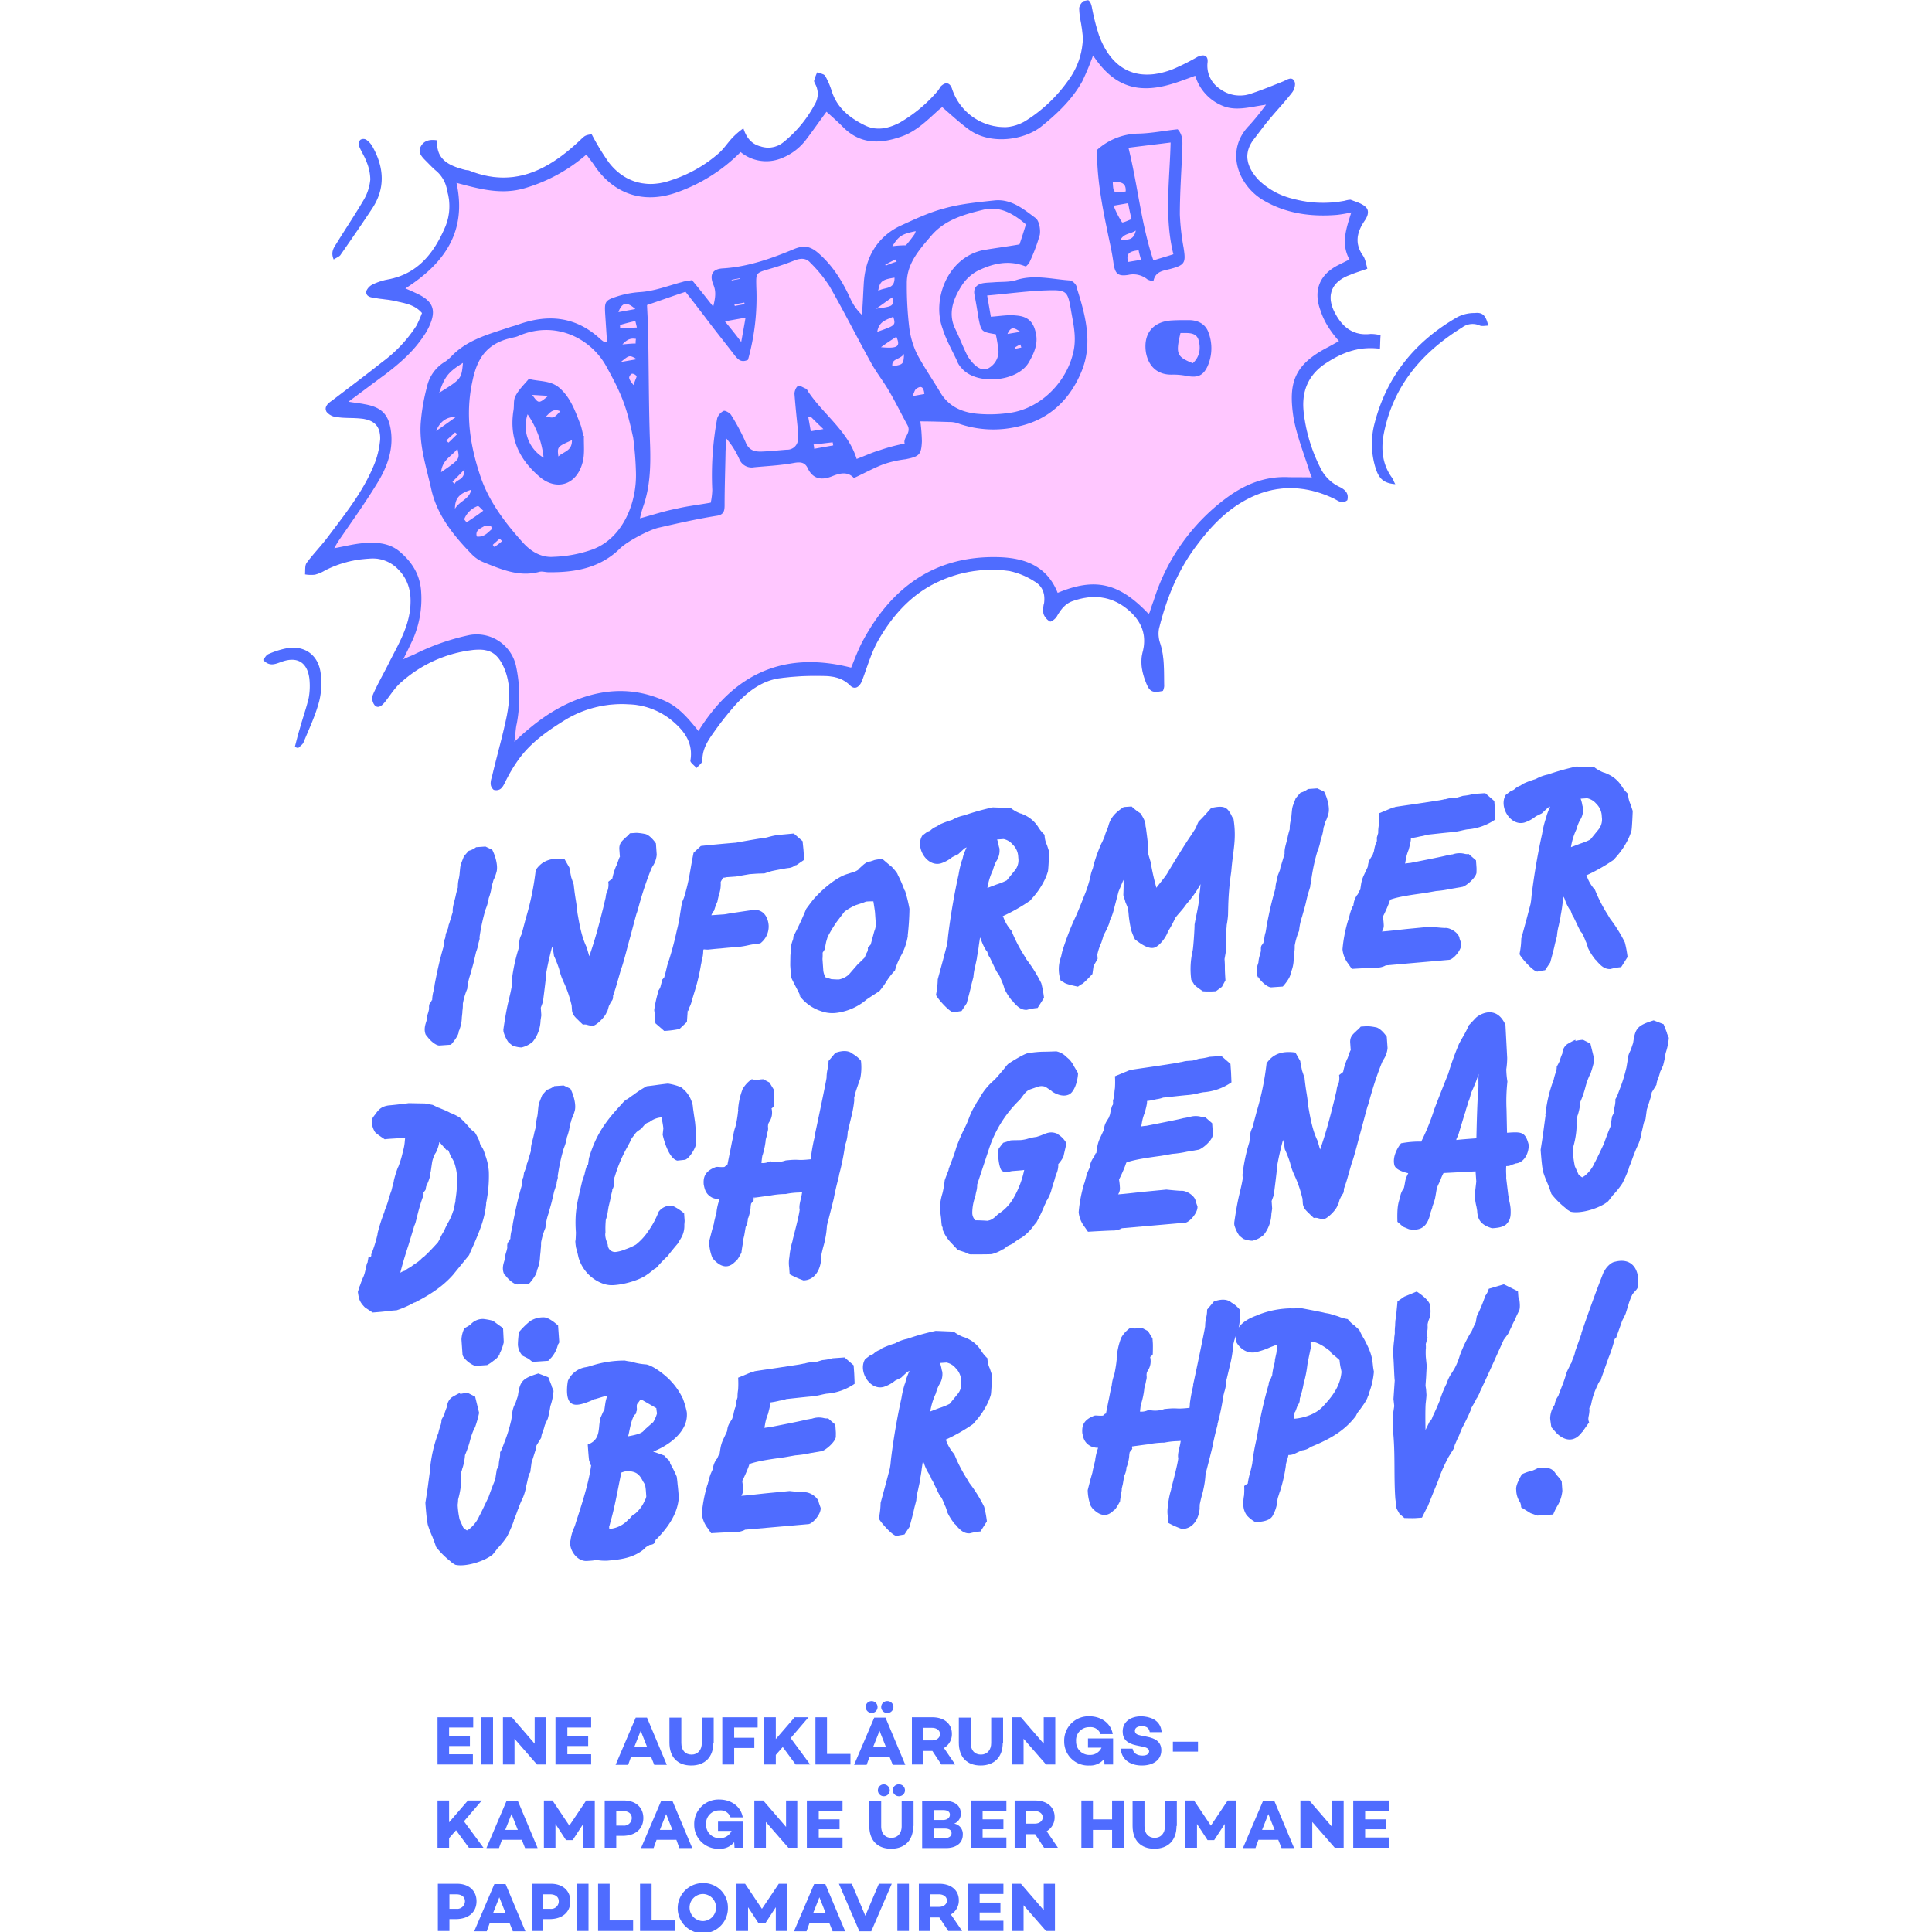 <svg id="Ebene_1" data-name="Ebene 1" xmlns="http://www.w3.org/2000/svg" xmlns:xlink="http://www.w3.org/1999/xlink" viewBox="0 0 425.504 584.847" width="630px" height="630px"><defs><style>.cls-1{fill:none;}.cls-2{fill:#4f6cff;}.cls-3{clip-path:url(#clip-path);}.cls-4{clip-path:url(#clip-path-2);}.cls-5{fill:#ffc7ff;}.cls-6{clip-path:url(#clip-path-11);}</style><clipPath id="clip-path" transform="translate(-30.022 -4.053)"><rect class="cls-1" x="58.675" y="236.1" width="396.85" height="241.799"/></clipPath><clipPath id="clip-path-2" transform="translate(-30.022 -4.053)"><rect class="cls-1" x="18.468" y="18.029" width="383.056" height="209.837" transform="translate(-18.155 38.323) rotate(-9.997)"/></clipPath><clipPath id="clip-path-11" transform="translate(-30.022 -4.053)"><rect class="cls-1" x="18.277" y="18.115" width="383.056" height="209.837" transform="translate(-18.173 38.291) rotate(-9.997)"/></clipPath></defs><g id="BOOM"><path class="cls-2" d="M86.3,527v2.6h6.3v3H86.3v2.5h7.2v3.1H82.8V523.9H93.6V527L86.3,527Z" transform="translate(-30.022 -4.053)"/><path class="cls-2" d="M99.6,523.9v14.3H96V523.9Z" transform="translate(-30.022 -4.053)"/><path class="cls-2" d="M115.6,523.9v14.3h-2.7l-6.8-7.8v7.8h-3.5V523.9h2.7l6.9,8v-8Z" transform="translate(-30.022 -4.053)"/><path class="cls-2" d="M122.1,527v2.6h6.3v3h-6.3v2.5h7.2v3.1H118.5V523.9h10.8V527L122.1,527Z" transform="translate(-30.022 -4.053)"/><path class="cls-2" d="M147.4,535.8h-6l-.9,2.5h-3.8l6.1-14.3h3.4l6,14.3h-3.8Zm-1.2-3-1.9-4.8-1.9,4.8Z" transform="translate(-30.022 -4.053)"/><path class="cls-2" d="M166.3,531.6c0,4.4-2.6,6.9-6.7,6.9s-6.6-2.5-6.6-6.9V524h3.6v7.7c0,2.2,1.2,3.5,3.1,3.5s3.1-1.4,3.1-3.5V524h3.6v7.6Z" transform="translate(-30.022 -4.053)"/><path class="cls-2" d="M172.6,527.1v3h6.1v3.1h-6.1v5H169V523.9h10.7V527h-7.1v.1Z" transform="translate(-30.022 -4.053)"/><path class="cls-2" d="M187.3,532.9l-2.1,2.4v2.9h-3.5v-14.3h3.5v6.6l5.7-6.6h4.2l-5.4,6.3,5.9,8h-4.4Z" transform="translate(-30.022 -4.053)"/><path class="cls-2" d="M207.8,535v3.2H197.2V523.9h3.5V535Z" transform="translate(-30.022 -4.053)"/><path class="cls-2" d="M219.6,535.8h-6l-.9,2.5h-3.8L215,524h3.4l6,14.3h-3.8Zm-7.2-15a1.8,1.8,0,1,1,1.8,1.8A1.859,1.859,0,0,1,212.4,520.8Zm6.1,12-1.9-4.8-1.9,4.8Zm-1.4-12A1.817,1.817,0,0,1,219,519a1.8,1.8,0,1,1,0,3.6A1.817,1.817,0,0,1,217.1,520.8Z" transform="translate(-30.022 -4.053)"/><path class="cls-2" d="M235.3,538.2l-2.7-4.1h-2.7v4.1h-3.5V523.9h6.2c3.5,0,5.9,1.9,5.9,5a4.833,4.833,0,0,1-2.4,4.3l3.4,5Zm-5.4-7.3h2.6c1.4,0,2.4-.8,2.4-1.9,0-1.2-1.1-1.9-2.4-1.9h-2.6Z" transform="translate(-30.022 -4.053)"/><path class="cls-2" d="M253.9,531.6c0,4.4-2.6,6.9-6.7,6.9s-6.6-2.5-6.6-6.9V524h3.6v7.7c0,2.2,1.2,3.5,3.1,3.5s3.1-1.4,3.1-3.5V524H254v7.6Z" transform="translate(-30.022 -4.053)"/><path class="cls-2" d="M269.8,523.9v14.3H267l-6.8-7.8v7.8h-3.5V523.9h2.7l6.9,8v-8Z" transform="translate(-30.022 -4.053)"/><path class="cls-2" d="M287.3,530.2v8h-2.6l-.1-1.7a5.354,5.354,0,0,1-4.5,2,7.23,7.23,0,0,1-7.6-7.3,7.355,7.355,0,0,1,7.6-7.6c3.5,0,6.5,2,7.1,5.4h-3.7a3.149,3.149,0,0,0-3.3-2.1,3.94,3.94,0,0,0-4.1,4.3,3.993,3.993,0,0,0,4.1,4.1,3.778,3.778,0,0,0,3.6-2.2h-4.1v-2.8h7.6Z" transform="translate(-30.022 -4.053)"/><path class="cls-2" d="M302,528.4h-3.6c-.2-1.1-.8-1.8-2.4-1.8-1.3,0-2.1.5-2.1,1.4,0,.8.6,1.2,1.7,1.4l2,.4c2.6.5,4.3,1.6,4.3,4.1,0,2.9-2.4,4.6-5.9,4.6-3.2,0-6.1-1.5-6.4-5.1h3.6c.2,1.3,1.3,2.1,3,2.1,1.3,0,2-.5,2-1.3,0-.5-.3-1-1.5-1.3l-2.4-.5c-2.8-.6-4.1-1.9-4.1-4.2,0-2.9,2.3-4.6,5.7-4.6C298.2,523.7,301.7,524.5,302,528.4Z" transform="translate(-30.022 -4.053)"/><path class="cls-2" d="M305.4,534.3v-3H313v3Z" transform="translate(-30.022 -4.053)"/><path class="cls-2" d="M88.4,558.1l-2.1,2.4v2.9H82.8v-14.3h3.5v6.6l5.7-6.6h4.2l-5.4,6.3,5.9,8H92.3Z" transform="translate(-30.022 -4.053)"/><path class="cls-2" d="M108.3,561h-6l-.9,2.5H97.6l6.1-14.3h3.4l6,14.3h-3.8Zm-1.2-3-1.9-4.8-1.9,4.8Z" transform="translate(-30.022 -4.053)"/><path class="cls-2" d="M130.4,563.4h-3.5v-7.2l-3.2,4.9h-2l-3.2-4.9v7.2H115v-14.3h2.6l5.1,7.6,5.1-7.6h2.6Z" transform="translate(-30.022 -4.053)"/><path class="cls-2" d="M145.1,554.4c0,3.3-2.4,5.4-6.3,5.4h-1.9v3.6h-3.5v-14.3h5.8C142.8,549.1,145.1,551.2,145.1,554.4Zm-3.5,0c0-1.3-1-2.1-2.6-2.1h-2.1v4.4H139A2.347,2.347,0,0,0,141.6,554.4Z" transform="translate(-30.022 -4.053)"/><path class="cls-2" d="M155.1,561h-6l-.9,2.5h-3.8l6.1-14.3h3.4l6,14.3H156Zm-1.2-3-1.9-4.8-1.9,4.8Z" transform="translate(-30.022 -4.053)"/><path class="cls-2" d="M175.3,555.4v8h-2.6l-.1-1.7a5.354,5.354,0,0,1-4.5,2,7.23,7.23,0,0,1-7.6-7.3,7.355,7.355,0,0,1,7.6-7.6c3.5,0,6.5,2,7.1,5.4h-3.7a3.149,3.149,0,0,0-3.3-2.1,3.94,3.94,0,0,0-4.1,4.3,3.993,3.993,0,0,0,4.1,4.1,3.778,3.778,0,0,0,3.6-2.2h-4.1v-2.8h7.6Z" transform="translate(-30.022 -4.053)"/><path class="cls-2" d="M191.7,549.1v14.3H189l-6.8-7.8v7.8h-3.5V549.1h2.7l6.9,8v-8Z" transform="translate(-30.022 -4.053)"/><path class="cls-2" d="M198.2,552.2v2.6h6.3v3h-6.3v2.5h7.2v3.1H194.6V549.1h10.8v3.1l-7.2 0Z" transform="translate(-30.022 -4.053)"/><path class="cls-2" d="M226.8,556.8c0,4.4-2.6,6.9-6.7,6.9s-6.6-2.5-6.6-6.9v-7.6h3.6v7.7c0,2.2,1.2,3.5,3.1,3.5s3.1-1.4,3.1-3.5v-7.7h3.6v7.6ZM219.7,546a1.8,1.8,0,1,1-1.8-1.8A1.859,1.859,0,0,1,219.7,546Zm4.6,0a1.792,1.792,0,0,1-1.8,1.8,1.88,1.88,0,0,1-1.9-1.8,1.817,1.817,0,0,1,1.9-1.8A1.793,1.793,0,0,1,224.3,546Z" transform="translate(-30.022 -4.053)"/><path class="cls-2" d="M241.8,559.5c0,2.4-1.9,4-5.1,4h-7.2V549.2h6.8c3.1,0,4.9,1.5,4.9,3.8a3.167,3.167,0,0,1-2,3.1A3.167,3.167,0,0,1,241.8,559.5Zm-8.7-7.5v3h2.7c1.3,0,2.1-.7,2.1-1.6s-.7-1.4-2.1-1.4Zm5.3,7c0-.9-.7-1.4-2.1-1.4h-3.2v2.9h3.2C237.7,560.5,238.4,559.8,238.4,559Z" transform="translate(-30.022 -4.053)"/><path class="cls-2" d="M247.8,552.2v2.6h6.3v3h-6.3v2.5H255v3.1H244.2V549.1H255v3.1l-7.2 0Z" transform="translate(-30.022 -4.053)"/><path class="cls-2" d="M266.4,563.4l-2.7-4.1H261v4.1h-3.5v-14.3h6.2c3.5,0,5.9,1.9,5.9,5a4.833,4.833,0,0,1-2.4,4.3l3.4,5Zm-5.4-7.3h2.6c1.4,0,2.4-.8,2.4-1.9,0-1.2-1.1-1.9-2.4-1.9H261Z" transform="translate(-30.022 -4.053)"/><path class="cls-2" d="M290.5,549.1v14.3H287V558h-5.8v5.4h-3.5v-14.3h3.5v5.7H287v-5.7h3.5Z" transform="translate(-30.022 -4.053)"/><path class="cls-2" d="M306.5,556.8c0,4.4-2.6,6.9-6.7,6.9s-6.6-2.5-6.6-6.9v-7.6h3.6v7.7c0,2.2,1.2,3.5,3.1,3.5s3.1-1.4,3.1-3.5v-7.7h3.6v7.6Z" transform="translate(-30.022 -4.053)"/><path class="cls-2" d="M324.6,563.4h-3.5v-7.2l-3.2,4.9h-2l-3.2-4.9v7.2h-3.5v-14.3h2.6l5.1,7.6,5.1-7.6h2.6Z" transform="translate(-30.022 -4.053)"/><path class="cls-2" d="M337.3,561h-6l-.9,2.5h-3.8l6.1-14.3h3.4l6,14.3h-3.8Zm-1.1-3-1.9-4.8-1.9,4.8Z" transform="translate(-30.022 -4.053)"/><path class="cls-2" d="M357.1,549.1v14.3h-2.7l-6.8-7.8v7.8H344V549.1h2.7l6.9,8v-8Z" transform="translate(-30.022 -4.053)"/><path class="cls-2" d="M363.6,552.2v2.6h6.3v3h-6.3v2.5h7.2v3.1H360V549.1h10.8v3.1l-7.2 0Z" transform="translate(-30.022 -4.053)"/><path class="cls-2" d="M94.6,579.6c0,3.3-2.4,5.4-6.3,5.4H86.4v3.6H82.9V574.3h5.8C92.3,574.3,94.6,576.4,94.6,579.6Zm-3.5,0c0-1.3-1-2.1-2.6-2.1H86.4v4.4h2.1A2.347,2.347,0,0,0,91.1,579.6Z" transform="translate(-30.022 -4.053)"/><path class="cls-2" d="M104.6,586.2h-6l-.9,2.5H93.9l6.1-14.3h3.4l6,14.3h-3.8Zm-1.2-3-1.9-4.8-1.9,4.8Z" transform="translate(-30.022 -4.053)"/><path class="cls-2" d="M123,579.6c0,3.3-2.4,5.4-6.3,5.4h-1.9v3.6h-3.5V574.3h5.8C120.7,574.3,123,576.4,123,579.6Zm-3.5,0c0-1.3-1-2.1-2.6-2.1h-2.1v4.4h2.1A2.296,2.296,0,0,0,119.5,579.6Z" transform="translate(-30.022 -4.053)"/><path class="cls-2" d="M128.5,574.3v14.3H125V574.3Z" transform="translate(-30.022 -4.053)"/><path class="cls-2" d="M142,585.4v3.2H131.4v-14.3h3.5v11.1Z" transform="translate(-30.022 -4.053)"/><path class="cls-2" d="M154.7,585.4v3.2H144.1v-14.3h3.5v11.1Z" transform="translate(-30.022 -4.053)"/><path class="cls-2" d="M170.7,581.5a7.603,7.603,0,1,1-7.6-7.4A7.368,7.368,0,0,1,170.7,581.5Zm-3.6,0a4.033,4.033,0,0,0-4-4.1,4.101,4.101,0,0,0,0,8.2A4.033,4.033,0,0,0,167.1,581.5Z" transform="translate(-30.022 -4.053)"/><path class="cls-2" d="M188.7,588.6h-3.5v-7.2l-3.2,4.9h-2l-3.2-4.9v7.2h-3.5V574.3h2.6l5.1,7.6,5.1-7.6h2.6l0,14.3Z" transform="translate(-30.022 -4.053)"/><path class="cls-2" d="M201.4,586.2h-6l-.9,2.5h-3.8l6.1-14.3h3.4l6,14.3h-3.8Zm-1.1-3-1.9-4.8-1.9,4.8Z" transform="translate(-30.022 -4.053)"/><path class="cls-2" d="M220.3,574.3l-6.2,14.4h-3.6l-6.2-14.4h3.9l4.1,9.7,4.1-9.7Z" transform="translate(-30.022 -4.053)"/><path class="cls-2" d="M225.5,574.3v14.3H222V574.3Z" transform="translate(-30.022 -4.053)"/><path class="cls-2" d="M237.4,588.6l-2.7-4.1H232v4.1h-3.5V574.3h6.2c3.5,0,5.9,1.9,5.9,5a4.833,4.833,0,0,1-2.4,4.3l3.4,5Zm-5.4-7.3h2.6c1.4,0,2.4-.8,2.4-1.9,0-1.2-1.1-1.9-2.4-1.9H232Z" transform="translate(-30.022 -4.053)"/><path class="cls-2" d="M246.9,577.4V580h6.3v3h-6.3v2.5h7.2v3.1H243.3V574.3h10.8v3.1l-7.2 0Z" transform="translate(-30.022 -4.053)"/><path class="cls-2" d="M269.7,574.3v14.3H267l-6.8-7.8v7.8h-3.5V574.3h2.7l6.9,8v-8Z" transform="translate(-30.022 -4.053)"/></g><g class="cls-3"><path class="cls-2" d="M79.315,317.21l.122.508c-.989-1.826-.331-3.508.02-4.652l.005.086a9.228,9.228,0,0,1,.439-2.356c.215-.618.332-1.401.344-1.231-.144-2.056.4-1.664.689-2.459.074-.178.148-.355.239-.275a11.466,11.466,0,0,1,.409-2.785l.006.086c.197-.875.365-2.179.365-2.179.758-3.929,1.473-7.252,2.655-11.296a10.463,10.463,0,0,1,.426-2.528l.012.172a10.276,10.276,0,0,0,.241-1.482l.657-1.683c.148-.355.118-.783.333-1.401l.006.086,1.12-3.695c-.107-1.543.409-2.785.87-4.798a24.302,24.302,0,0,1,.678-2.632,10.551,10.551,0,0,1,.322-2.779,11.207,11.207,0,0,0,.229-1.652c.255-2.516.119-1.99,1.287-5l1.435-1.65a6.157,6.157,0,0,0,2.249-1.105l2.828-.198,2.049.976c.892,1.66,1.897,4.948,1.258,6.888a16.364,16.364,0,0,1-.646,1.854l-.006-.086a5.449,5.449,0,0,0-.424,1.321s-.363.973-.357,1.058a12.504,12.504,0,0,1-.512,2.533,9.155,9.155,0,0,1-.356,1.059,14.187,14.187,0,0,1-.967,3.426,57.509,57.509,0,0,0-1.707,7.613c-.365,2.179.336-.109-.562,3.054.516-1.242-.253,1.31-.615,2.282l-.598,2.54c-.191.961-.683,2.546-1.163,4.301a18.22,18.22,0,0,0-.906,4.284A20.404,20.404,0,0,0,90.463,307.905a11.88,11.88,0,0,1-.174,2.423l.074-.177-.212,1.91a10.719,10.719,0,0,1-.623,3.403,2.32,2.32,0,0,1-.294.71c.021,1.549-2.382,4.128-2.382,4.128l-3.428.24c-1.286.09-3.505-2.08-4.109-3.331" transform="translate(-30.022 -4.053)"/><path class="cls-2" d="M102.768,316.345l-.042-.6c.346-2.436.827-5.398,1.351-7.76.463-2.013.875-3.507,1.24-5.685l-.079-1.114a53.323,53.323,0,0,1,2.066-9.877l.217-1.823a5.72,5.72,0,0,1,.609-2.369l.148-.355,1.225-4.651a82.77,82.77,0,0,0,3.022-14.68c1.871-2.801,4.64-3.856,8.728-3.281l1.471,2.567a13.158,13.158,0,0,0,.286,1.617l.394,1.953-.134-.68.762,2.272c.029.428.254,2.393.557,4.267.292,1.702.504,3.496.557,4.267.71,3.998,1.28,7.231,2.794,10.399l.792,2.701c1.58-4.503,2.817-8.982,3.956-13.627.413-1.493.598-2.539,1.004-4.118a6.932,6.932,0,0,1,.535-2.191l.012.172a5.684,5.684,0,0,0,.237-2.773l1.226-.947a19.59,19.59,0,0,1,1.267-4.05l.006.086c.51-1.328.997-2.998,1.033-2.484l-.168-2.4c-.144-2.057,1.099-2.747,1.982-3.67a8.001,8.001,0,0,0,1.207-1.204l1.972-.138a16.797,16.797,0,0,1,2.87.402c1.59.577,3.038,2.802,3.038,2.802l.24,3.428a7.432,7.432,0,0,1-1.143,3.354,6.181,6.181,0,0,0-.534.984,98.491,98.491,0,0,0-3.289,9.618c-.351,1.145-.684,2.546-1.04,3.604l-.007-.086c-.763,2.638-1.434,5.355-2.191,8.077-.758,2.723-1.49,5.789-2.339,8.432-.227.447-.702,2.288-1.329,4.399-.547,2.019-1.12,3.697-1.34,4.228.028,1.634-.499,1.499-.867,2.386-.227.447-.374.801-.381.715l-.622,2.197-.03-.428c-.247,1.396-3.152,4.182-4.095,4.248a5.459,5.459,0,0,1-2.002-.29,2.984,2.984,0,0,0-1.12-.008l-1.106-1.043c-.838-.889-2.104-1.748-2.218-3.376l-.102-1.457-.116-.423a35.153,35.153,0,0,0-2.365-6.724,20.085,20.085,0,0,1-1.297-3.786,35.467,35.467,0,0,0-1.573-4.024,16.978,16.978,0,0,0-.541-2.805c-.751,2.809-1.411,5.698-1.837,8.225l.074-.178c-.249,2.601-.695,6.078-1.029,8.685l-.652,1.769.162,2.314-.235,1.566a10.789,10.789,0,0,1-2.311,6.363,7.469,7.469,0,0,1-3.492,1.795,8.333,8.333,0,0,1-2.711-.586l-1.186-.951a10.284,10.284,0,0,1-1.519-3.253" transform="translate(-30.022 -4.053)"/><path class="cls-2" d="M166.315,280.379a2.215,2.215,0,0,1-.129.613Zm27.263-19.045.21,2.999-2.384,1.631a.646.646,0,0,0-.422.115,3.885,3.885,0,0,1-2.015.744c-.514.036-4.256.729-5.187.966l-2.02.658c-.343.024-1.72.034-2.663.1l-1.8.126-1.702.291-2.382.425-2.999.21a3.235,3.235,0,0,1-.937.152c-.699,1.083-.773,1.26-.76,1.431a9.469,9.469,0,0,1-.447,3.476l-.147.355c-.05.52-.333,1.401-.383,1.922a19.529,19.529,0,0,0-1.15,3.267c.13-.612-.042-.6-.711.911l3.857-.27c.514-.036,1.53-.279,2.81-.454,2.302-.333,5.198-.795,6.141-.861,2.822-.283,4.361,2.02,4.547,4.678a6.419,6.419,0,0,1-2.549,5.432,32.617,32.617,0,0,0-3.324.491,25.955,25.955,0,0,1-3.319.577c-.857.06-3.171.222-5.308.457-1.714.12-3.422.326-3.851.355a10.639,10.639,0,0,1-1.298-.081l-.154.269a10.652,10.652,0,0,1-.328,2.693c-.204.789-.314,1.658-.327,1.487a58.309,58.309,0,0,1-1.854,7.967l-.911,2.992a8.731,8.731,0,0,1-.946,2.478l.08-.092c-.148.354-.327,1.487-.398.458l-.257,3.722-2.262,2.139a30.707,30.707,0,0,1-4.61.581l-2.659-2.312-.168-2.4c-.036-.514-.182-1.365-.2-1.622a38.166,38.166,0,0,1,1.036-4.896c.014-1.034.363-.972.657-1.682a2.418,2.418,0,0,0,.221-.532l.542-2.105.558-.642c.424-1.321.678-2.63.948-3.684a94.983,94.983,0,0,0,2.88-10.537,43.61,43.61,0,0,0,1.018-5.153c.186-1.047.352-2.351.618-3.488l.516-1.242a58.79,58.79,0,0,0,1.86-7.881c.247-1.396.673-3.923,1.062-5.759l2.182-2.047c1.451-.188,8.981-.887,10.609-1l1.531-.28c2.468-.43,6.466-1.141,7.409-1.207l1.862-.475a19.224,19.224,0,0,1,2.64-.443l4.108-.373,2.659,2.311Z" transform="translate(-30.022 -4.053)"/><path class="cls-2" d="M202.085,300.443a17.335,17.335,0,0,0,2.247.102,6.207,6.207,0,0,0,2.996-1.501l2.789-3.21c.491-.378,2.018-1.949,2.018-1.949a10.151,10.151,0,0,1,.589-1.419,1.965,1.965,0,0,0,.327-1.487l.876-1.01,1.096-4.038a5.452,5.452,0,0,0,.45-2.185l-.24-3.428c-.042-.6-.345-2.474-.497-3.41a20.261,20.261,0,0,0-2.149.064c-.171.012-.753.311-1.513.537l-1.683.548a18.15,18.15,0,0,0-3.395,1.96l-2.288,3.003a38.709,38.709,0,0,0-2.779,4.586l-.074.178-.418,1.407-.444,2.27-.62.991a14.118,14.118,0,0,1-.04,1.897l.252,3.6a5.615,5.615,0,0,0,.652,1.935l2.203.708Zm-10.015,4.577.281.325c1.222,1.465-2.496-4.907-2.55-5.679l-.221-3.171c-.024-.342.021-2.155.035-3.189l.094-1.126a8.805,8.805,0,0,1,.618-3.489,2.667,2.667,0,0,0,.179-1.132,89.732,89.732,0,0,0,3.893-8.368s1.73-2.36,2.208-2.91c2.312-2.66,6.61-6.492,10.063-7.594l2.444-.773a6.992,6.992,0,0,0,1.078-.592c-.086.006.154-.269.478-.55,1.054-.935,1.852-1.852,3.137-1.942l1.262-.433a17.502,17.502,0,0,1,2.388-.339s2.292,1.993,2.837,2.386c0,0,1.766,1.857,1.802,2.371a36.881,36.881,0,0,1,2.16,5.017l-.03-.428a44.609,44.609,0,0,1,1.435,5.757,81.593,81.593,0,0,1-.545,8.221l.074-.178a18.33,18.33,0,0,1-2.299,6.535,18.906,18.906,0,0,0-1.61,4.075,21.046,21.046,0,0,0-2.839,3.73,23.865,23.865,0,0,1-1.89,2.543s-3.628,2.321-3.952,2.602a17.351,17.351,0,0,1-9.451,4.019,10.078,10.078,0,0,1-4.437-.637,13.094,13.094,0,0,1-6.641-5.048" transform="translate(-30.022 -4.053)"/><path class="cls-2" d="M258.557,263.077a5.455,5.455,0,0,0-1.612-3.333,4.946,4.946,0,0,0-2.789-1.7l-1.971.138a10.104,10.104,0,0,1,.462,1.69,4.462,4.462,0,0,0,.238.93,5.766,5.766,0,0,1-.929,3.941,12.063,12.063,0,0,0-1.021,2.655,20.153,20.153,0,0,0-1.686,5.458l2.769-1.055a19.725,19.725,0,0,0,3.099-1.25l2.38-2.922a4.853,4.853,0,0,0,1.107-3.867Zm9.392-1.174s-.178,4.835-.364,5.882a15.933,15.933,0,0,1-1.247,3.102,23.139,23.139,0,0,1-3.203,4.703l-.956,1.1a53.113,53.113,0,0,1-8.284,4.713l.196.331a12.222,12.222,0,0,0,2.436,4.05,45.556,45.556,0,0,0,3.888,7.566l.683,1.158a42.34,42.34,0,0,1,4.465,7.18,32.094,32.094,0,0,1,.826,4.421l-1.939,3.064a18.11,18.11,0,0,0-3.234.571c-2.057.144-3.291-1.493-4.219-2.461l.177.074-.55-.479a17.001,17.001,0,0,1-2.229-3.547,11.209,11.209,0,0,0-.652-1.935l.006.085a23.119,23.119,0,0,0-1.129-2.591l-.372-.404a21.822,21.822,0,0,1-1.099-2.163l-1.207-2.499-.288-.411-.531-1.427c.012.171-.275-.24-.568-.736a14.707,14.707,0,0,1-1.226-2.756l-.305-.668-.351,2.35q-.159,1.431-.538,3.397c-.038.692-.315,1.659-.568,2.968a17.406,17.406,0,0,0-.549,3.225c-.197.875-.547,2.02-.739,2.981-.326,1.487-.948,3.683-1.286,4.998l-1.559,2.349s-2.045.316-2.21.413c-1.183.341-5.307-4.452-5.538-5.297a24.644,24.644,0,0,0,.533-4.688l1.575-5.795,1.226-4.651.179-1.132.15-1.561c.879-7.124,2.065-13.58,3.18-18.568a28.622,28.622,0,0,1,1.066-4.467l.012.171.333-1.401c.215-.618.577-1.591,1.027-2.57l-.583.299c-.085.006-1.943,1.772-1.943,1.772l-1.831.903a10.45,10.45,0,0,1-3.4,1.875c-4.219,1.242-7.914-4.787-5.668-8.389l1.636-1.234a2.12,2.12,0,0,0,.918-.409,5.43,5.43,0,0,1,1.899-1.166l.655-.476a27.057,27.057,0,0,1,3.945-1.482,12.139,12.139,0,0,1,3.693-1.378,71.956,71.956,0,0,1,8.617-2.411l5.441.222a11.202,11.202,0,0,0,3.046,1.682l-.092-.079a14.118,14.118,0,0,1,1.957.896,9.722,9.722,0,0,1,3.516,3.458,10.762,10.762,0,0,0,1.784,2.114,7.583,7.583,0,0,0,.736,3.135Z" transform="translate(-30.022 -4.053)"/><path class="cls-2" d="M271.478,293.869l.006.085.394-1.75a80.423,80.423,0,0,1,4.154-10.798c.67-1.511,1.407-3.285,2.428-5.94a37.173,37.173,0,0,0,1.986-6.082,9.397,9.397,0,0,1,.622-2.197,4.659,4.659,0,0,0,.271-1.052,46.718,46.718,0,0,1,2.526-6.981l.006.085.817-1.866a16.236,16.236,0,0,1,.793-2.209,6.952,6.952,0,0,0,.363-.972c.671-2.717,2.204-4.202,4.673-5.839l2.399-.168a16.709,16.709,0,0,0,2.642,2.054s1.619,2.213,1.549,3.682a2.449,2.449,0,0,0,.134.68c.206,1.708.533,3.924.641,5.467.053.771.034,1.72.089,2.492.018.258.681,2.364.681,2.364a74.211,74.211,0,0,0,1.758,7.887c.387-.631,2.698-3.29,3.385-4.543,2.08-3.505,5.64-9.265,7.051-11.259l1.398-2.165c.301-.624.663-1.597.971-2.135.974-.843,3.206-3.411,3.766-4.053,4.237-.986,4.909.001,6.087,2.072a5.671,5.671,0,0,0,.69,1.243c.77,4.856.209,7.909-.163,11.209-.235,1.567-.384,3.127-.527,4.774a85.934,85.934,0,0,0-.91,10.399l-.065,2.761a26.245,26.245,0,0,1-.396,2.956,15.805,15.805,0,0,1-.205,1.995c-.124.698-.118,5.693-.082,6.207l-.371,2.093c.048.685.12,1.715.1,2.663.004,1.291.143,3.263.178,3.777l-1.069,1.97-1.801,1.332a26.53,26.53,0,0,1-3.961.018s-2.709-1.792-2.739-2.22l-.775-1.237a24.317,24.317,0,0,1,.417-8.814c.253-1.31.616-7.192.568-7.878.427-2.528,1.301-6.033,1.353-7.76.026-.863.39-3.042.46-4.512a32.641,32.641,0,0,1-4.073,5.798l-.632.819c-.698,1.082-2.551,2.935-3.011,3.742a28.719,28.719,0,0,1-1.903,3.578l-.455.893.08-.092a10.981,10.981,0,0,1-3.158,4.097l.318-.367c-1.913,2.201-5.282-.406-7.012-1.748a21.7,21.7,0,0,1-1.14-2.763,39.637,39.637,0,0,1-.734-4.34c-.018-.258-.084-1.201-.229-2.052-.146-.851-.829-2.009-.859-2.437l-.555-1.771c-.012-.171.176-3.63.02-4.652l-1.475,3.549-1.36,5.176a16.778,16.778,0,0,1-.922,2.82,4.275,4.275,0,0,0-.498,1.499,24.438,24.438,0,0,1-1.726,3.652c-.074.178-.062.35-.701,2.289a17.111,17.111,0,0,0-1.212,3.616l.09,1.286-1.228,2.153-.346,2.436s-2.802,3.038-3.231,3.067a12.713,12.713,0,0,0-1.152.77s-3.665-.691-4.221-1.255l-.985-.533a10.589,10.589,0,0,1,.023-7.065" transform="translate(-30.022 -4.053)"/><path class="cls-2" d="M331.136,299.601l.122.508c-.989-1.826-.332-3.508.018-4.652l.007.085a9.287,9.287,0,0,1,.438-2.356c.215-.618.333-1.401.345-1.23-.144-2.057.4-1.664.689-2.459.074-.178.148-.355.239-.276a11.536,11.536,0,0,1,.409-2.785l.005.086c.198-.874.365-2.178.365-2.178.758-3.929,1.474-7.253,2.655-11.296a10.464,10.464,0,0,1,.426-2.528l.012.172a10.183,10.183,0,0,0,.241-1.482l.657-1.683c.148-.354.118-.782.333-1.401l.006.085,1.119-3.695c-.107-1.543.409-2.785.871-4.798a24.225,24.225,0,0,1,.678-2.632,10.494,10.494,0,0,1,.322-2.778,11.191,11.191,0,0,0,.228-1.652c.255-2.516.12-1.99,1.288-5l1.434-1.65a6.161,6.161,0,0,0,2.248-1.105l2.829-.198,2.049.977c.891,1.66,1.897,4.948,1.257,6.888a16.28,16.28,0,0,1-.646,1.854l-.006-.087a5.458,5.458,0,0,0-.424,1.322s-.363.972-.356,1.058a12.611,12.611,0,0,1-.512,2.534,9.117,9.117,0,0,1-.357,1.058,14.184,14.184,0,0,1-.967,3.426,57.381,57.381,0,0,0-1.707,7.613c-.365,2.179.337-.109-.562,3.054.517-1.241-.252,1.31-.614,2.283l-.598,2.539c-.191.961-.683,2.546-1.163,4.302a18.214,18.214,0,0,0-.906,4.284,20.331,20.331,0,0,0-1.323,4.485,11.85,11.85,0,0,1-.175,2.423l.074-.177-.211,1.91a10.721,10.721,0,0,1-.624,3.403,2.305,2.305,0,0,1-.294.709c.021,1.549-2.382,4.129-2.382,4.129l-3.428.24c-1.286.09-3.505-2.08-4.109-3.33" transform="translate(-30.022 -4.053)"/><path class="cls-2" d="M356.749,291.437a42.747,42.747,0,0,1,1.708-8.819l.006.086.413-1.493a15.477,15.477,0,0,1,.559-1.848c.227-.446.51-1.327.609-1.162a6.437,6.437,0,0,1,1.228-3.359l.007.086c.387-.63.725-1.946.779-1.174l.297-1.916a10.255,10.255,0,0,1,.763-2.638L364.241,266.797a1.867,1.867,0,0,0,.209-.704,5.003,5.003,0,0,1,.714-2.117l.773-1.26c.062-.349.296-.71.351-1.144a15.078,15.078,0,0,1,.535-2.191c.136-.526.429-.03.309-1.744l.419-1.407a12.58,12.58,0,0,1,.182-2.338,29.51,29.51,0,0,0,.005-3.618l4.269-1.762.766-.139c-1.457.102,3.831-.613,6.986-1.092l6.222-.952c.171-.012,1.53-.279,1.867-.389l-.08.092a8.431,8.431,0,0,1,1.611-.371l1.799-.126c.258-.018,2.027-.572,2.027-.572a16.44,16.44,0,0,0,3.147-.564l3.6-.252,2.751,2.392.18,2.571.124,3.006a17.047,17.047,0,0,1-8.489,3.005c-.086.006-.937.152-1.867.389a21.432,21.432,0,0,1-2.725.45c-1.371.096-7.438.778-7.609.791a9.468,9.468,0,0,1-2.033.486,23.691,23.691,0,0,1-2.891.547c.178.074-.075,1.383-.278,2.172l-.338,1.316a13.879,13.879,0,0,0-.899,3.163l-.185,1.047a11.723,11.723,0,0,1,1.537-.193c1.953-.395,9.686-1.884,11.292-2.34.256-.018.851-.146,1.53-.279l-.165.098a6.296,6.296,0,0,1,3.771-.264,3.245,3.245,0,0,0,1.297.081l2.201,1.913.156,2.229c.036.514-.014,1.034.004,1.291.107,1.543-3.305,4.452-4.42,4.53l-3.404.583a31.569,31.569,0,0,1-4.433.654l-3.233.571c-3.668.515-8.021,1.077-10.624,2.035a10.094,10.094,0,0,0-.363.972,44.513,44.513,0,0,1-1.861,4.178c.012.172.158,1.023.206,1.708l.048.686a3.262,3.262,0,0,1-.542,2.104c2.228-.156,5.302-.543,8.125-.826l6.501-.627c.435.055,3.99.41,4.505.374,1.629-.114,4.246,1.598,4.36,3.227l.536,1.513c.137,1.972-2.505,4.826-3.705,4.91l-19.261,1.691a.084.084,0,0,1-.08.092,5.979,5.979,0,0,1-2.112.579c-1.034-.014-6.612.29-7.983.386l-1.148-1.642a8.526,8.526,0,0,1-1.677-4.275" transform="translate(-30.022 -4.053)"/><path class="cls-2" d="M435.208,250.724a5.453,5.453,0,0,0-1.612-3.333,4.946,4.946,0,0,0-2.788-1.7l-1.972.138a10.096,10.096,0,0,1,.463,1.69,4.46,4.46,0,0,0,.237.931,5.76,5.76,0,0,1-.93,3.941,12.111,12.111,0,0,0-1.02,2.654,20.136,20.136,0,0,0-1.685,5.458l2.768-1.054a19.7,19.7,0,0,0,3.099-1.25l2.38-2.923a4.846,4.846,0,0,0,1.108-3.867Zm9.393-1.174s-.179,4.836-.365,5.882a15.98,15.98,0,0,1-1.247,3.102,23.099,23.099,0,0,1-3.203,4.702l-.956,1.101a53.198,53.198,0,0,1-8.284,4.713l.196.331a12.206,12.206,0,0,0,2.436,4.05,45.594,45.594,0,0,0,3.887,7.566l.684,1.158a42.384,42.384,0,0,1,4.465,7.181,32.105,32.105,0,0,1,.825,4.42l-1.938,3.064a18.163,18.163,0,0,0-3.233.571c-2.058.145-3.291-1.493-4.221-2.461l.177.074-.549-.48a16.957,16.957,0,0,1-2.229-3.547,11.151,11.151,0,0,0-.652-1.935l.007.085a23.308,23.308,0,0,0-1.129-2.591l-.373-.404a21.697,21.697,0,0,1-1.099-2.163l-1.208-2.499-.288-.411-.53-1.426c.012.171-.275-.24-.569-.736a14.639,14.639,0,0,1-1.226-2.757l-.305-.668-.354,2.35q-.156,1.432-.536,3.397c-.038.691-.315,1.659-.568,2.968a17.372,17.372,0,0,0-.55,3.225c-.197.875-.547,2.019-.739,2.981-.327,1.487-.948,3.683-1.287,4.998l-1.559,2.349s-2.045.315-2.21.413c-1.183.34-5.306-4.452-5.538-5.298a24.651,24.651,0,0,0,.534-4.688l1.576-5.795,1.224-4.65.18-1.132.15-1.562c.879-7.124,2.064-13.58,3.18-18.568a28.635,28.635,0,0,1,1.066-4.467l.012.172.333-1.401c.215-.618.577-1.592,1.026-2.57l-.582.299c-.086.006-1.943,1.772-1.943,1.772l-1.831.903a10.46,10.46,0,0,1-3.4,1.874c-4.22,1.243-7.914-4.787-5.669-8.389l1.637-1.234a2.111,2.111,0,0,0,.918-.409,5.423,5.423,0,0,1,1.899-1.166l.655-.476a27.1,27.1,0,0,1,3.945-1.482,12.139,12.139,0,0,1,3.694-1.378,71.92,71.92,0,0,1,8.617-2.412l5.441.223a11.21,11.21,0,0,0,3.046,1.682l-.092-.079a13.98,13.98,0,0,1,1.956.896,9.713,9.713,0,0,1,3.516,3.458,10.691,10.691,0,0,0,1.784,2.114,7.586,7.586,0,0,0,.736,3.136Z" transform="translate(-30.022 -4.053)"/><path class="cls-2" d="M88.686,359.967a15.559,15.559,0,0,0-.893-4.159,10.555,10.555,0,0,0-.788-1.409c-.489-.827-1.269-3.357-1.16-1.813L83.412,349.827l-.085.007a10.996,10.996,0,0,1-1.144,3.352L82.176,353.1a9.402,9.402,0,0,0-1.013,2.741l-.409,2.785a4.374,4.374,0,0,0-.166,1.304,18.039,18.039,0,0,1-1.235,3.273l-.186,1.046-.631.82a2.684,2.684,0,0,1-.236,1.567l-.006-.086a57.822,57.822,0,0,0-1.933,6.854l-.012-.172a7.192,7.192,0,0,1-.486,1.67,1.498,1.498,0,0,0-.215.618l-1.68,5.545c-.922,2.82-1.765,5.549-2.436,8.266l.331-.195a4.301,4.301,0,0,1,1.09-.421,6.113,6.113,0,0,1,1.649-1.062,14.707,14.707,0,0,1,1.722-1.239,9.771,9.771,0,0,0,1.87-1.595c.342-.024.735-.568.735-.568,1.379-1.217,3.697-3.79,4.016-4.157l.688-1.254-.081.091a13.476,13.476,0,0,1,1.222-2.239,21.754,21.754,0,0,1,1.204-2.496,16.761,16.761,0,0,0,1.628-3.816l.018.256c.012.171.253-1.31.445-2.271a3.777,3.777,0,0,0,.172-1.217,35.415,35.415,0,0,0,.446-7.179m8.778,8.515.074-.177c-.442,4.768-2.002,8.322-3.777,12.494l-.896,1.957-.516,1.241-4.918,6.029c-3.434,3.858-7.569,6.3-11.644,8.394l.159-.182a29.452,29.452,0,0,1-5.513,2.451c-.429.03-1.971.139-3.251.314-1.28.176-3.509.333-4.023.368l-1.895-1.245-.452-.312c-1.761-1.772-1.827-2.714-2.136-4.674l.633-2.026-.061.348a25.415,25.415,0,0,1,1.314-3.364l-.079.092c.454-.894.912-4.198,1.107-3.868l.309-1.743c1.12.008.816-.659.809-.745a39.384,39.384,0,0,0,1.968-6.339l-.08.092a54.019,54.019,0,0,1,2.19-6.872l-.08.092c.357-1.058.805-2.037,1.15-3.266.345-1.23.628-2.111.991-3.083l.467-1.928a3.953,3.953,0,0,0,.266-1.138,31.77,31.77,0,0,1,1.267-4.051l.006.086a29.377,29.377,0,0,0,1.47-4.84,14.459,14.459,0,0,0,.562-3.054l.1-1.04c-2.314.162-5.148.275-6.171.432,0,0-2.888-1.866-3.002-2.287a6.21,6.21,0,0,1-.854-2.352l-.09-1.286a8.256,8.256,0,0,1,1.012-1.535c1.018-1.449,1.81-2.452,4.112-2.785,1.028-.072,5.131-.532,6.067-.683l2.932.054c.949.02,1.897.039,1.983.033l2.356.439,1.873.902-.092-.079,2.129.885,1.248.602-.086.006a15.498,15.498,0,0,1,3.212,1.583l.923.884-.092-.08a29.033,29.033,0,0,1,2.426,2.672L94.147,346.924a20.344,20.344,0,0,1,1.294,2.493l.238.931.586.993a6.508,6.508,0,0,1,.829,2.007,17.488,17.488,0,0,1,1.24,5.425,40.954,40.954,0,0,1-.871,9.708" transform="translate(-30.022 -4.053)"/><path class="cls-2" d="M102.985,389.541l.122.509c-.989-1.827-.331-3.508.019-4.653l.007.085a9.268,9.268,0,0,1,.438-2.356c.215-.617.332-1.401.345-1.23-.144-2.058.4-1.664.689-2.459.074-.178.148-.355.239-.276a11.553,11.553,0,0,1,.407-2.785l.007.086c.198-.875.365-2.178.365-2.178.758-3.929,1.473-7.252,2.655-11.297a10.378,10.378,0,0,1,.426-2.528l.012.172a10.344,10.344,0,0,0,.241-1.482l.658-1.683c.147-.354.117-.783.333-1.401l.006.086,1.119-3.697c-.107-1.541.409-2.784.871-4.797a24.233,24.233,0,0,1,.677-2.631,10.553,10.553,0,0,1,.322-2.779,11.106,11.106,0,0,0,.229-1.652c.255-2.515.12-1.99,1.288-5l1.435-1.651a6.158,6.158,0,0,0,2.248-1.105l2.828-.197,2.048.976c.892,1.661,1.897,4.949,1.258,6.888a16.201,16.201,0,0,1-.646,1.854l-.005-.086a5.468,5.468,0,0,0-.424,1.322s-.363.973-.357,1.058a12.547,12.547,0,0,1-.512,2.534,9.029,9.029,0,0,1-.356,1.058,14.208,14.208,0,0,1-.967,3.426,57.295,57.295,0,0,0-1.707,7.614c-.365,2.178.337-.11-.562,3.054.516-1.242-.253,1.309-.615,2.282l-.598,2.539c-.191.961-.683,2.547-1.163,4.303a18.222,18.222,0,0,0-.906,4.283,20.388,20.388,0,0,0-1.323,4.486,11.873,11.873,0,0,1-.174,2.423l.074-.176-.211,1.91a10.724,10.724,0,0,1-.624,3.403,2.321,2.321,0,0,1-.294.709c.021,1.549-2.382,4.129-2.382,4.129l-3.428.24c-1.286.089-3.505-2.08-4.109-3.331" transform="translate(-30.022 -4.053)"/><path class="cls-2" d="M127.936,357.136a.084.084,0,0,0-.08.092l.074-.178c.154-.269.074-.177.007.086m33.098-8.258.109,1.543-.117-.422c.256,1.187-2.07,4.881-3.343,5.143l-2.308.247c-2.631-.678-4.159-6.513-4.427-7.872l.212-1.91a31.452,31.452,0,0,0-.577-3.318,6.841,6.841,0,0,0-3.688,1.463,2.935,2.935,0,0,0-1.329.696l-.717.825-.074.177c-.644.648-1.654.977-2.194,1.877-.313.452-.792,1.002-1.024,1.364l-.602,1.248-.762,1.431a43.314,43.314,0,0,0-3.766,8.962c-.08.091-.08.091-.074.178l-.155,1.475a3.443,3.443,0,0,1-.456,2.099.926.926,0,0,0-.055.434l-.475,1.842a11.319,11.319,0,0,1-.314,1.658l-.333,1.401-.42,2.613-.491,1.584.074-.176a28.419,28.419,0,0,0-.091,3.622c-.321,1.573.564,3.148.698,3.827a2.205,2.205,0,0,0,2.305,2.164,11.074,11.074,0,0,0,3.044-.816,19.156,19.156,0,0,0,3.173-1.427,17.956,17.956,0,0,0,3.839-4.23,27.024,27.024,0,0,0,3.045-5.726,4.634,4.634,0,0,1,4.526-1.78l-.435-.056a15.008,15.008,0,0,1,3.608,2.332l.163,2.315-.094,1.125a7.295,7.295,0,0,1-.93,3.941l-1.081,1.798c-.558.642-2.544,3.02-2.931,3.65a37.091,37.091,0,0,0-3.213,3.326c.166-.099-.484.464-.729.654l.079-.092c.558-.642-1.63,1.32-2.457,1.808-1.961,1.515-6.426,2.947-9.94,3.193a7.977,7.977,0,0,1-3.654-.519,11.968,11.968,0,0,1-7.181-7.853s-.511-2.376-.712-2.793a13.803,13.803,0,0,1-.26-2.479l.006.086c.072,1.028.193-2.168.175-2.425-.455-6.513.541-9.511,1.927-15.551,0,0,.719-2.032.713-2.117a17.239,17.239,0,0,1,.615-2.282.928.928,0,0,1,.405-.374l.284-2.087c2.086-7.122,5.073-11.206,9.88-16.366,0,0,1.189-1.462,1.703-1.498l1.722-1.24-.079.092a31.657,31.657,0,0,1,4.282-2.797c.515-.036,2.052-.23,3.16-.393,1.109-.163,3.073-.387,3.245-.399a17.029,17.029,0,0,1,3.42.88,6.149,6.149,0,0,1,.801.376l1.015.962a8.939,8.939,0,0,1,2.295,4.491c.012.171.048.685.199,1.622.187,1.451.479,3.153.515,3.667a47.891,47.891,0,0,1,.249,4.805" transform="translate(-30.022 -4.053)"/><path class="cls-2" d="M175.133,333.681l.006.086a.084.084,0,0,0-.08.092Zm35.613-3.093s-1.439,4.062-1.426,4.234l-.407,1.579.048.686a34.662,34.662,0,0,1-.796,4.62c-.536,2.19-1.195,5.079-1.202,4.993a12.28,12.28,0,0,1-.758,3.928l.079-.09a6.674,6.674,0,0,0-.203.788,71.562,71.562,0,0,1-1.806,8.653l.079-.091c-.4,1.664-.887,3.334-1.589,6.829l.068-.263c.012.172-1.546,6.224-2.156,8.591a26.14,26.14,0,0,1-.631,4.523c-.247,1.396-.492,1.585-1.133,4.73.023.343-.038.692-.008,1.121-.23,2.858-1.809,6.155-5.334,6.229a27.953,27.953,0,0,1-4.178-1.862l-.144-2.056a9.325,9.325,0,0,1,.047-3.018l.105-.955a22.676,22.676,0,0,1,.913-4.198l-.079.092c.812-3.158,1.97-7.545,2.187-9.369-.262-1.273.243-2.686.562-4.259l.186-1.046-.943.066a22.746,22.746,0,0,0-4.016.453,26.767,26.767,0,0,0-4.96.519c-1.879.217-3.752.521-4.438.569l-.349-.062.006.086c.698.124.269.154.006.085a.951.951,0,0,0,.048.686l-.791,1.002a6.842,6.842,0,0,0-.167,1.304,12.905,12.905,0,0,1-.586,2.711c-.068.263-.141.439-.227.446a6.169,6.169,0,0,1-.45,2.185l-.227.446-.426,2.529-.333,1.401a4.147,4.147,0,0,1-.1,1.04c-.118.784-.37,2.093-.409,2.785,0,0-1.362,2.68-1.877,2.716-1.846,1.937-3.988,2.087-6.5-.58l-.476-.655a14.165,14.165,0,0,1-.941-4.844l.88-3.421.554-1.933c.111-.869.462-2.013.653-2.975a3.112,3.112,0,0,0,.192-.96,17.568,17.568,0,0,1,.874-3.506,5.689,5.689,0,0,1-2.185-.45c-2.055-1.062-2.34-2.679-2.607-4.038-.145-2.057.238-3.978,3.68-5.252.508-.122,1.211.087,2.497-.003.344-.024,1.036-1.192.926-.323l.765-3.844c.394-1.749.623-3.402,1.036-4.895a12.583,12.583,0,0,1,.579-2.797,10.125,10.125,0,0,0,.407-1.579c.5-2.705.402-2.87.588-3.917l-.08.092a21.072,21.072,0,0,1,1.369-6.297,8.869,8.869,0,0,1,2.802-3.039,4.703,4.703,0,0,0,2.504.084l.943-.066,1.878.988,1.361,2.23.096,1.372c.066.942-.017,3.446-.017,3.446s-.712.912-.81.745a5.392,5.392,0,0,1,.076,2.32,5.228,5.228,0,0,1-.89,2.044.317.317,0,0,1-.068.264l-.018-.258a4.985,4.985,0,0,0-.173,1.218,3.442,3.442,0,0,1-.143,1.647,13.117,13.117,0,0,1-.394,1.75,3.496,3.496,0,0,0-.186,1.046,24.331,24.331,0,0,1-.911,4.198l-.006-.085c-.204.788-.284,2.087-.346,2.436a4.619,4.619,0,0,0,2.633-.529,8.082,8.082,0,0,0,4.72-.244c4.702-.501,2.766.152,7.641-.361.117-.783.081-1.298.143-1.647.117-.783.228-1.652.679-3.837l.332-1.402-.085.006c.462-2.013,3.693-17.397,3.663-17.826a11.74,11.74,0,0,1,.396-2.956,10.244,10.244,0,0,0,.199-2.081l2.067-2.47c2.438-.86,4.176-.637,5.276.32a9.149,9.149,0,0,1,2.471,2.066,17.01,17.01,0,0,1-.223,5.442" transform="translate(-30.022 -4.053)"/><path class="cls-2" d="M245.871,364.822c-.135.527-.253,1.31-.253,1.31a14.84,14.84,0,0,0-.944,4.975,3.139,3.139,0,0,0,.939,2.345c1.291-.004,3.281.116,3.801.165l-.092-.079c.949.02,2.095-.836,3.137-1.943a13.803,13.803,0,0,0,4.813-5.073,28.437,28.437,0,0,0,3.123-8.314c-.251.104-3.08.302-3.423.326-1.285.09-2.266.847-3.458-.19-.757-.98-1.295-4.99-.81-6.662.086-.006,1.099-1.54,1.429-1.735a16.929,16.929,0,0,0,2.02-.659c.68-.133,3.098-.044,3.606-.165a9.847,9.847,0,0,0,1.782-.383,15.214,15.214,0,0,1,2.547-.522l1.01-.329c1.85-.646,3.156-1.685,5.651-.481l-.172.012a6.954,6.954,0,0,1,2.604,2.746l-.924,4.027a9.869,9.869,0,0,1-1.564,2.262l.018.258a6.773,6.773,0,0,1-.512,2.533,11.095,11.095,0,0,0-.566,1.762l-.916,2.906-.203.789a14.029,14.029,0,0,1-1.271,2.759l-.006-.086a13.541,13.541,0,0,1-.67,1.511,46.808,46.808,0,0,1-2.861,5.884l.135-.527a15.137,15.137,0,0,1-4.169,4.425,14.609,14.609,0,0,0-2.714,1.827l-1.666.806-1.226.946-.007-.086a12.156,12.156,0,0,1-3.509,1.537c-1.029.072-4.733.073-5.767.059-1.286.089-1.31-.253-2.19-.536l.085-.007-2.38-.78-2.42-2.587a12.098,12.098,0,0,1-1.729-2.549l-.409-.918-.072-1.03c-.215.619-.359-1.438-.431-2.466l-.381-2.988a17.247,17.247,0,0,1,.796-4.62,30.172,30.172,0,0,0,.674-3.922c.283-.881.873-2.3,1.235-3.273l-.087.006c.719-2.031,1.685-4.253,2.374-6.711.941-2.565,1.468-3.634,1.991-4.79.601-1.248,1.062-2.056,1.498-3.206l.584-1.505a18.747,18.747,0,0,1,1.977-3.756l-.085.007.773-1.261-.068.264a19.08,19.08,0,0,1,4.661-6.011c.81-.745,1.681-1.84,2.557-2.848.797-.916,1.105-1.455,1.748-2.103.982-.757,5.116-3.201,5.888-3.254a4.793,4.793,0,0,1,.766-.139,30.459,30.459,0,0,1,3.85-.356c1.206.002,3.784-.092,4.126-.116a5.985,5.985,0,0,1,3.047,1.682l.917.797a9.916,9.916,0,0,1,1.441,2.138l1.172,1.985c-.046,1.811-.834,5.312-2.568,6.38-2.408,1.288-5.313-.835-5.313-.835-.012-.171-1.987-1.325-1.816-1.336a3.46,3.46,0,0,0-2.504-.083l-2.186.756c-1.513.537-1.955,1.601-3.225,3.154a36.26,36.26,0,0,0-9.16,14.335l-3.77,11.374a6.8,6.8,0,0,1-.279,2.172" transform="translate(-30.022 -4.053)"/><path class="cls-2" d="M276.88,371.009a42.697,42.697,0,0,1,1.709-8.818l.006.085.411-1.494a15.587,15.587,0,0,1,.56-1.847c.227-.447.51-1.328.607-1.162a6.448,6.448,0,0,1,1.23-3.359l.006.086c.386-.63.725-1.946.779-1.174l.297-1.917a10.257,10.257,0,0,1,.764-2.637l1.124-2.404a1.892,1.892,0,0,0,.209-.703,4.991,4.991,0,0,1,.713-2.117l.773-1.261c.061-.348.295-.71.35-1.144a15.175,15.175,0,0,1,.536-2.191c.135-.526.428-.03.309-1.744l.419-1.407a12.586,12.586,0,0,1,.18-2.339,29.628,29.628,0,0,0,.006-3.617l4.269-1.763.765-.14c-1.457.102,3.833-.613,6.986-1.092l6.221-.952c.171-.012,1.531-.279,1.867-.389l-.079.092a8.442,8.442,0,0,1,1.61-.37l1.8-.126c.257-.018,2.027-.573,2.027-.573a16.43,16.43,0,0,0,3.147-.564l3.6-.252,2.751,2.392.18,2.571.124,3.006a17.05,17.05,0,0,1-8.489,3.005c-.085.006-.937.151-1.867.389a21.755,21.755,0,0,1-2.724.449c-1.371.096-7.439.778-7.611.79a9.404,9.404,0,0,1-2.033.488,23.684,23.684,0,0,1-2.89.545c.177.074-.075,1.384-.279,2.173l-.339,1.316a13.895,13.895,0,0,0-.898,3.164l-.185,1.046a11.604,11.604,0,0,1,1.536-.194c1.954-.394,9.687-1.883,11.292-2.339.257-.018.851-.146,1.531-.28l-.165.098a6.296,6.296,0,0,1,3.771-.264,3.231,3.231,0,0,0,1.298.081l2.201,1.914.156,2.227c.036.516-.014,1.036.004,1.292.108,1.543-3.307,4.451-4.42,4.529l-3.404.583a31.387,31.387,0,0,1-4.433.654l-3.233.571c-3.667.514-8.02,1.078-10.624,2.035a10.23,10.23,0,0,0-.362.973,44.65,44.65,0,0,1-1.861,4.178c.012.172.157,1.022.205,1.708l.048.685a3.257,3.257,0,0,1-.542,2.105c2.228-.156,5.302-.542,8.124-.826l6.502-.627c.434.055,3.991.41,4.505.374,1.628-.114,4.246,1.598,4.359,3.227l.537,1.513c.138,1.971-2.505,4.826-3.705,4.91l-19.261,1.69a.084.084,0,0,1-.079.092,5.978,5.978,0,0,1-2.113.579c-1.034-.014-6.611.29-7.983.386l-1.148-1.643a8.522,8.522,0,0,1-1.677-4.275" transform="translate(-30.022 -4.053)"/><path class="cls-2" d="M324.004,374.862l-.042-.6c.346-2.436.828-5.398,1.352-7.76.462-2.013.874-3.507,1.239-5.685l-.078-1.114a53.262,53.262,0,0,1,2.065-9.877l.218-1.823a5.692,5.692,0,0,1,.609-2.368l.147-.355,1.225-4.65a82.846,82.846,0,0,0,3.022-14.681c1.87-2.801,4.638-3.856,8.727-3.281l1.472,2.567a13.432,13.432,0,0,0,.284,1.616l.395,1.954-.133-.68.762,2.272c.03.428.253,2.393.557,4.267.292,1.702.503,3.496.557,4.267.711,3.999,1.281,7.232,2.794,10.399l.793,2.701c1.579-4.504,2.816-8.982,3.956-13.627.413-1.493.598-2.539,1.004-4.118a6.947,6.947,0,0,1,.536-2.19l.013.171a5.694,5.694,0,0,0,.236-2.772l1.225-.947a19.659,19.659,0,0,1,1.267-4.051l.007.086c.51-1.328.996-2.999,1.032-2.485l-.168-2.399c-.145-2.057,1.099-2.747,1.982-3.67a8.128,8.128,0,0,0,1.209-1.204l1.971-.138a16.809,16.809,0,0,1,2.87.402c1.591.577,3.039,2.801,3.039,2.801l.24,3.428a7.426,7.426,0,0,1-1.144,3.353,6.042,6.042,0,0,0-.534.986,98.5,98.5,0,0,0-3.29,9.618c-.35,1.144-.682,2.545-1.04,3.604l-.006-.086c-.763,2.638-1.434,5.355-2.191,8.077s-1.491,5.789-2.339,8.432c-.227.446-.701,2.289-1.329,4.4a44.224,44.224,0,0,1-1.341,4.228c.028,1.634-.498,1.499-.866,2.385-.227.448-.375.802-.381.716l-.62,2.197-.031-.428c-.247,1.396-3.153,4.182-4.096,4.248a5.486,5.486,0,0,1-2.002-.29,2.978,2.978,0,0,0-1.12-.008l-1.106-1.043c-.838-.889-2.103-1.747-2.218-3.376l-.101-1.457-.117-.423a35.248,35.248,0,0,0-2.365-6.725,20.025,20.025,0,0,1-1.298-3.785,35.482,35.482,0,0,0-1.574-4.023,16.9,16.9,0,0,0-.54-2.805c-.751,2.809-1.411,5.698-1.837,8.224l.074-.176c-.249,2.601-.695,6.077-1.029,8.684l-.652,1.769.161,2.314-.234,1.567a10.789,10.789,0,0,1-2.311,6.363,7.468,7.468,0,0,1-3.492,1.795,8.333,8.333,0,0,1-2.711-.586l-1.186-.951a10.272,10.272,0,0,1-1.519-3.252" transform="translate(-30.022 -4.053)"/><path class="cls-2" d="M397.978,329.123l-.719,2.031c-.289.795-1.247,3.102-1.629,3.818a16.266,16.266,0,0,1-.689,2.459l-.012-.171c-.192.96-.78,2.379-.971,3.341-.296.71-1.748,5.807-2.319,7.482a1.963,1.963,0,0,0-.443,1.066c1.623-.2,4.88-.428,5.565-.476l.515-.036c.078-3.796.281-11.993.592-14.942.087-1.212-.069-3.439.11-4.572m11.114,27.129c.005.085-.167.097-.503.206-1.097.335-.993.587-2.285.591a21.414,21.414,0,0,0-.016,2.24c.054.771.005,1.293.017,1.464l.611,5.039.29,1.702a16.159,16.159,0,0,1,.437,2.554c.023,1.549.137,3.177-1.237,4.479l.085-.006c-1.213,1.118-2.927,1.238-4.471,1.345-3.341-.972-4.403-2.621-4.502-5.282l-.286-1.618.012.172a21.892,21.892,0,0,1-.484-3.24l.483-4.168-.215-3.085-9.697.506a12.962,12.962,0,0,0-.964,2.22c-1.357,2.764-.97,2.134-1.6,5.452a19.179,19.179,0,0,1-.855,2.557l.085-.006-.571,1.676c-.845,3.935-2.525,5.775-6.533,5.107l-1.774-.737L373.376,373.908c-.145-4.555.284-5.791.782-7.29a6.235,6.235,0,0,1,1.174-2.925c.536-2.191.187-2.252,1.323-4.484-2.013-.463-3.965-1.273-4.226-2.547-.741-3.221,2.043-6.516,2.043-6.516a29.607,29.607,0,0,1,6.165-.517c.074-.177.074-.177.068-.262a65.495,65.495,0,0,0,3.815-9.483c.577-1.59,3.65-9.385,4.24-10.804a89.05,89.05,0,0,1,3.246-9.012c1.062-2.055,2.006-3.326,2.965-5.633l2.164-2.304a6.885,6.885,0,0,1,3.847-1.647c2.063-.059,3.769.941,5.087,3.778l.53,10.04a23.904,23.904,0,0,1-.274,3.464,25.552,25.552,0,0,0,.343,3.68,53.946,53.946,0,0,0-.269,8.459l.148,7.051,1.371-.096c3.091-.13,4.224.05,5.161,3.602.223,1.965-.989,5.582-3.987,5.791" transform="translate(-30.022 -4.053)"/><path class="cls-2" d="M424.155,369.668a26.129,26.129,0,0,1-4.168-4.187c-.11-.337-.652-1.935-1.171-3.191a31.816,31.816,0,0,1-1.372-3.608l-.145-.85c-.292-1.703-.574-5.731-.574-5.731s.724-4.443.879-5.918l.625-4.608-.08.092a42.211,42.211,0,0,1,2.447-10.593l.012.172a16.478,16.478,0,0,1,.756-2.723,5.011,5.011,0,0,0,.236-1.567c1.375-2.507.823-1.78,1.118-2.489a13.014,13.014,0,0,1,.583-1.505,3.654,3.654,0,0,1,1.523-2.863c3.725-2.155,2.009-.83,2.517-.951a12.249,12.249,0,0,1,2.217-.327l2.232,1.136,1.205,4.911a34.355,34.355,0,0,1-1.243,4.394l-.233.361a21.618,21.618,0,0,0-1.155,3.18,30.885,30.885,0,0,1-1.642,4.853,16.137,16.137,0,0,1-.758,3.928l-.074.178a6.492,6.492,0,0,1-.277.967c-.031.777-.051,1.726-.003,2.412a25.954,25.954,0,0,1-.963,5.923,15.701,15.701,0,0,1-.144,1.647,25.314,25.314,0,0,0,.424,3.588l.14.765,1.122,2.505a5.384,5.384,0,0,0,1.096.871l.085-.006.575-.385-.324.281a10.27,10.27,0,0,0,3.41-4.2c.386-.63,2.111-4.282,2.86-5.884.43-1.237,1.298-3.622,1.967-5.133l.476-3.048.601-1.248a9.586,9.586,0,0,1,.279-2.173,7.563,7.563,0,0,0,.131-1.817l.534-.986.8-2.123a43.72,43.72,0,0,0,1.967-6.338l.006.085.426-2.527-.074.177a7.725,7.725,0,0,1,.985-3.169l.713-2.117.006.086c.626-4.609,1.258-5.427,6.231-6.981l3.01,1.167,1.049,2.684-.092-.08.623,1.506a18.535,18.535,0,0,1-.969,4.633,31.297,31.297,0,0,1-.771,3.758l-.896,1.957a13.863,13.863,0,0,1-.707,2.203,5.735,5.735,0,0,0-.401,1.664l-1.392,2.251c-.141.44-.259,1.224-.327,1.487l-1.199,3.788.055-.435-.452,3.391c-.49.379-.712,2.117-1.119,3.696l-.006-.086a16.253,16.253,0,0,1-1.096,4.038,27.067,27.067,0,0,0-1.4,3.37l-.007-.086c-.504,1.413-1.082,3.005-1.235,3.273a1.211,1.211,0,0,0-.135.527,38.24,38.24,0,0,1-2.004,4.619,24.896,24.896,0,0,1-2.931,3.65c-.706.997-1.423,1.821-1.423,1.821-2.44,2.065-8.257,3.85-11.324,3.117l-.899-.54Z" transform="translate(-30.022 -4.053)"/><path class="cls-2" d="M107.122,411.122a28.957,28.957,0,0,1,.336-3.814,23.58,23.58,0,0,1,3.384-3.337,7.186,7.186,0,0,1,3.883-1.133c1.2-.084,2.38.78,3.285,1.406l1.278,1.031.359,5.142s-.38.715-.386.629a9.5,9.5,0,0,1-1.885,3.836l-1.043,1.107-4.799.335-1.187-.95-1.786-.909a5.296,5.296,0,0,1-1.439-3.344m-16.196-4.983a19.328,19.328,0,0,0,1.819-1.073,4.951,4.951,0,0,1,3.927-1.739,19.435,19.435,0,0,1,2.968.568c.55.478,2.996,2.201,2.996,2.201l.214,4.292a15.6,15.6,0,0,1-1.076,3.089l-.387.63.398-.459a5.165,5.165,0,0,1-1.992,2.293,13.339,13.339,0,0,1-1.972,1.345l-3.343.234c-1.029.072-4.025-2.131-4.121-3.503l-.317-4.542a8.928,8.928,0,0,1,.887-3.335m-4.378,70.416a26.199,26.199,0,0,1-4.169-4.189c-.109-.335-.652-1.935-1.17-3.19a31.46,31.46,0,0,1-1.371-3.608l-.146-.851c-.291-1.702-.573-5.731-.573-5.731s.723-4.443.879-5.919l.624-4.608-.079.092A42.239,42.239,0,0,1,82.987,437.959l.007.087a18.911,18.911,0,0,1,.763-2.638,5.052,5.052,0,0,0,.235-1.567c1.375-2.508.823-1.78,1.118-2.49a13.18,13.18,0,0,1,.583-1.505,3.657,3.657,0,0,1,1.523-2.863c3.724-2.154,2.009-.829,2.517-.95a12.17,12.17,0,0,1,2.216-.327l2.233,1.136,1.205,4.911a34.305,34.305,0,0,1-1.243,4.393l-.234.361a21.617,21.617,0,0,0-1.155,3.182,30.915,30.915,0,0,1-1.642,4.852,16.149,16.149,0,0,1-.759,3.928l-.074.178a6.531,6.531,0,0,1-.277.966,24.061,24.061,0,0,0-.004,2.412,26.012,26.012,0,0,1-.963,5.925,15.785,15.785,0,0,1-.143,1.646,25.427,25.427,0,0,0,.423,3.589l.14.765,1.122,2.505a5.376,5.376,0,0,0,1.094.871l.086-.005.575-.385-.324.281a10.262,10.262,0,0,0,3.41-4.2c.387-.63,2.112-4.282,2.861-5.885.43-1.235,1.297-3.621,1.966-5.132l.476-3.049.601-1.247a9.54,9.54,0,0,1,.279-2.173,7.565,7.565,0,0,0,.131-1.817l.534-.985.799-2.123a43.601,43.601,0,0,0,1.968-6.34l.007.086.426-2.526-.074.176a7.722,7.722,0,0,1,.985-3.169l.713-2.117.006.086c.624-4.609,1.257-5.428,6.23-6.981l3.01,1.167,1.049,2.682-.091-.08.622,1.508a18.531,18.531,0,0,1-.968,4.633,31.318,31.318,0,0,1-.771,3.756l-.897,1.958a13.983,13.983,0,0,1-.708,2.203,5.754,5.754,0,0,0-.4,1.665l-1.393,2.251c-.141.44-.258,1.224-.326,1.487l-1.2,3.786-.396,2.957c-.49.379-.713,2.117-1.119,3.696l-.007-.086a16.289,16.289,0,0,1-1.095,4.038,26.859,26.859,0,0,0-1.401,3.371l-.007-.085c-.503,1.413-1.082,3.004-1.235,3.273a1.228,1.228,0,0,0-.135.526,38.182,38.182,0,0,1-2.002,4.619,24.887,24.887,0,0,1-2.932,3.65c-.705.996-1.423,1.821-1.423,1.821-2.44,2.065-8.257,3.851-11.324,3.118l-.898-.54Z" transform="translate(-30.022 -4.053)"/><path class="cls-2" d="M149.231,431.948c-.018-.257-.152-.937-.2-1.623l-4.666-2.688c-.092-.08-1.098,1.541-1.11,1.369-.375.802.12,1.714-.267,2.344-.174,1.219-.467.723-.694,1.168-1.062,2.055-1.254,4.223-1.796,6.327,2.381-.425,4.329-.905,4.863-1.89l2.757-2.432a11.518,11.518,0,0,0,1.112-2.576m-3.359,23.403c-.059-.857-.181-1.365-.199-1.621a6.174,6.174,0,0,0-.69-1.244c-1.209-2.5-2.359-2.936-4.526-3.129l-.428.03a8.001,8.001,0,0,0-1.605.457l-.062.35c-1.036,4.895-1.882,10.035-3.273,14.783a11.536,11.536,0,0,1-.344,1.231l.048.685a8.669,8.669,0,0,0,5.905-2.996c.086-.006.092.079.012.171.558-.642,1.019-1.449,1.858-1.766a10.496,10.496,0,0,0,2.987-4.085,2.983,2.983,0,0,0,.437-1.15Zm11.637-19.589c-1.652,3.475-5.513,6.155-9.451,7.723l1.499.499,1.946.724a4.302,4.302,0,0,0,.562.65c.563.65,1.089.785,1.155,1.728a.645.645,0,0,1,.195.331,34.709,34.709,0,0,1,1.806,3.663c.012.171.182,1.366.247,2.308.176,1.279.332,3.507.368,4.022-.355,4.762-3.086,8.829-6.703,12.527-.086.006-.086.006-.092-.08-.552.728-.137,1.733-2.023,1.864l-1.157.684-.399.458c-3.414,2.909-7.436,3.277-11.287,3.632a16.976,16.976,0,0,1-1.897-.04l-1.476-.155c-.342.023-.765.14-1.28.176l-1.457.101c-3.257.228-5.694-3.822-5.004-6.281a13.372,13.372,0,0,1,1.034-3.691,8.359,8.359,0,0,0,.504-1.413c1.913-5.904,3.973-12.164,4.71-17.641l-.081.092-.53-1.427c-.128-.594-.349-3.765-.426-4.879,2.94-1.067,3.218-3.24,3.429-5.15a21.886,21.886,0,0,1,.402-2.87l.818-1.866c.233-.361.38-.715.387-.63l.291-2.002a11.619,11.619,0,0,1,.614-2.282c-1.187.255-2.449.689-3.631,1.029-.085.006-.343.024-.422.117l-1.17.512c-3.687,1.463-7.233,2.487-6.985-3.818a16.099,16.099,0,0,1,.268-2.345,7.133,7.133,0,0,1,5.141-4.063,10.67,10.67,0,0,0,1.61-.371,33.036,33.036,0,0,1,10.477-1.68,14.03,14.03,0,0,0,1.83.303,19.469,19.469,0,0,0,4.712.876c2.362.525,6.012,3.456,7.51,5.16a19.886,19.886,0,0,1,3.255,4.682l.202.416-.007-.086a26.358,26.358,0,0,1,1.243,4.22,7.961,7.961,0,0,1-.734,4.271" transform="translate(-30.022 -4.053)"/><path class="cls-2" d="M162.807,462.264a42.703,42.703,0,0,1,1.709-8.819l.006.086.412-1.493a15.56,15.56,0,0,1,.559-1.848c.228-.446.51-1.327.609-1.163a6.443,6.443,0,0,1,1.229-3.358l.006.085c.387-.629.725-1.945.779-1.174l.297-1.915a10.284,10.284,0,0,1,.763-2.638l1.124-2.404a1.901,1.901,0,0,0,.209-.704,4.976,4.976,0,0,1,.713-2.117l.773-1.26c.062-.35.296-.71.351-1.145a15.074,15.074,0,0,1,.535-2.19c.136-.526.429-.03.309-1.744l.419-1.407a12.575,12.575,0,0,1,.181-2.338,29.637,29.637,0,0,0,.005-3.619l4.269-1.763.766-.139c-1.457.102,3.833-.613,6.986-1.092l6.222-.952c.171-.012,1.53-.28,1.868-.389l-.081.09a8.638,8.638,0,0,1,1.611-.37l1.8-.126c.258-.018,2.027-.572,2.027-.572a16.503,16.503,0,0,0,3.148-.564l3.6-.252,2.751,2.391.18,2.571.124,3.006a17.042,17.042,0,0,1-8.489,3.005c-.086.006-.937.152-1.868.389a21.535,21.535,0,0,1-2.725.45c-1.371.096-7.439.778-7.61.79a9.321,9.321,0,0,1-2.033.488,23.56,23.56,0,0,1-2.89.547c.178.074-.076,1.383-.279,2.171l-.338,1.316a13.863,13.863,0,0,0-.899,3.164l-.185,1.046a11.685,11.685,0,0,1,1.537-.193c1.953-.395,9.687-1.884,11.291-2.34.257-.018.851-.146,1.531-.279l-.165.098a6.281,6.281,0,0,1,3.771-.264,3.242,3.242,0,0,0,1.298.081l2.201,1.914.156,2.228c.036.515-.014,1.034.005,1.291.107,1.543-3.307,4.451-4.42,4.53l-3.405.583a31.461,31.461,0,0,1-4.433.654l-3.233.572c-3.667.514-8.021,1.077-10.624,2.035-.153.269-.215.618-.363.972a44.499,44.499,0,0,1-1.86,4.178c.012.171.158,1.023.206,1.709l.048.685a3.257,3.257,0,0,1-.543,2.105c2.229-.156,5.302-.544,8.126-.826l6.502-.627c.434.056,3.99.409,4.504.374,1.629-.114,4.246,1.598,4.36,3.227l.536,1.511c.138,1.972-2.505,4.827-3.705,4.911l-19.26,1.69a.084.084,0,0,1-.079.092,5.997,5.997,0,0,1-2.114.577c-1.034-.013-6.611.291-7.983.387l-1.148-1.642a8.512,8.512,0,0,1-1.677-4.275" transform="translate(-30.022 -4.053)"/><path class="cls-2" d="M241.266,421.551a5.455,5.455,0,0,0-1.611-3.333,4.95,4.95,0,0,0-2.789-1.7l-1.972.138a10.114,10.114,0,0,1,.463,1.69,4.506,4.506,0,0,0,.237.931,5.756,5.756,0,0,1-.93,3.94,12.109,12.109,0,0,0-1.02,2.655,20.144,20.144,0,0,0-1.685,5.459l2.768-1.055a19.655,19.655,0,0,0,3.099-1.251l2.38-2.922a4.858,4.858,0,0,0,1.108-3.867Zm9.392-1.174s-.178,4.834-.365,5.882a15.945,15.945,0,0,1-1.247,3.102,23.125,23.125,0,0,1-3.203,4.702l-.956,1.101a53.303,53.303,0,0,1-8.284,4.713l.195.331a12.237,12.237,0,0,0,2.437,4.05,45.551,45.551,0,0,0,3.888,7.566l.683,1.158a42.317,42.317,0,0,1,4.464,7.18,32.029,32.029,0,0,1,.825,4.422l-1.938,3.063a18.199,18.199,0,0,0-3.232.572c-2.058.143-3.292-1.493-4.221-2.461l.177.074-.549-.478a16.997,16.997,0,0,1-2.23-3.548,11.189,11.189,0,0,0-.652-1.935l.006.086a23.084,23.084,0,0,0-1.129-2.591l-.373-.404a21.86,21.86,0,0,1-1.098-2.163l-1.208-2.499-.288-.41-.53-1.427c.012.172-.275-.24-.568-.736a14.677,14.677,0,0,1-1.227-2.757l-.305-.667-.352,2.35q-.157,1.431-.538,3.397c-.036.692-.314,1.659-.567,2.968a17.428,17.428,0,0,0-.549,3.225c-.198.875-.548,2.019-.74,2.98-.326,1.487-.947,3.683-1.286,5l-1.558,2.347s-2.045.316-2.211.413c-1.181.341-5.306-4.452-5.538-5.297a24.704,24.704,0,0,0,.534-4.688l1.575-5.795,1.226-4.65.179-1.133.149-1.56c.88-7.124,2.065-13.581,3.18-18.568a28.744,28.744,0,0,1,1.066-4.467l.012.171.333-1.401c.215-.618.579-1.59,1.027-2.569l-.582.299c-.086.007-1.943,1.772-1.943,1.772l-1.832.903a10.444,10.444,0,0,1-3.4,1.875c-4.219,1.242-7.914-4.786-5.668-8.389l1.636-1.234a2.123,2.123,0,0,0,.918-.408,5.437,5.437,0,0,1,1.899-1.167l.655-.476a27.056,27.056,0,0,1,3.945-1.482,12.139,12.139,0,0,1,3.693-1.378,71.988,71.988,0,0,1,8.617-2.411l5.441.223a11.216,11.216,0,0,0,3.047,1.681l-.092-.079a14.243,14.243,0,0,1,1.958.896,9.731,9.731,0,0,1,3.514,3.458,10.689,10.689,0,0,0,1.784,2.115A7.565,7.565,0,0,0,250,418.355Z" transform="translate(-30.022 -4.053)"/><path class="cls-2" d="M289.739,408.945l.006.086a.085.085,0,0,0-.079.092Zm35.613-3.093s-1.438,4.062-1.426,4.234l-.407,1.579.048.685a34.859,34.859,0,0,1-.797,4.62c-.536,2.191-1.194,5.079-1.2,4.993a12.296,12.296,0,0,1-.759,3.929l.08-.092a6.846,6.846,0,0,0-.204.79,71.575,71.575,0,0,1-1.807,8.653l.08-.092c-.4,1.666-.887,3.335-1.59,6.83l.068-.262c.012.171-1.546,6.224-2.155,8.591a26.158,26.158,0,0,1-.631,4.523c-.247,1.395-.492,1.584-1.133,4.73.024.343-.038.691-.008,1.12-.23,2.858-1.809,6.155-5.334,6.229a27.946,27.946,0,0,1-4.179-1.86l-.144-2.058a9.323,9.323,0,0,1,.048-3.017l.105-.955a22.669,22.669,0,0,1,.913-4.198l-.08.092c.813-3.158,1.97-7.544,2.187-9.369-.261-1.273.243-2.686.564-4.259l.185-1.047-.943.066a22.651,22.651,0,0,0-4.016.454,26.792,26.792,0,0,0-4.959.518c-1.881.218-3.755.521-4.44.57l-.348-.062.006.086c.698.124.269.155.006.086a.949.949,0,0,0,.048.685l-.791,1.004a6.829,6.829,0,0,0-.168,1.304,12.824,12.824,0,0,1-.585,2.71c-.068.263-.141.44-.227.447a6.155,6.155,0,0,1-.45,2.184l-.227.447-.426,2.528-.333,1.401a4.093,4.093,0,0,1-.099,1.041c-.118.783-.371,2.093-.409,2.784,0,0-1.362,2.68-1.877,2.715-1.846,1.938-3.988,2.088-6.501-.578l-.476-.656a14.174,14.174,0,0,1-.941-4.844l.88-3.421.554-1.933c.112-.87.462-2.013.653-2.975a3.142,3.142,0,0,0,.192-.961,17.523,17.523,0,0,1,.874-3.506,5.671,5.671,0,0,1-2.184-.45c-2.056-1.062-2.341-2.679-2.609-4.037-.144-2.057.239-3.978,3.681-5.253.508-.122,1.212.088,2.498-.003.342-.023,1.036-1.192.924-.323l.765-3.843c.394-1.75.624-3.403,1.036-4.896a12.5,12.5,0,0,1,.579-2.796,10.181,10.181,0,0,0,.407-1.579c.499-2.705.402-2.871.587-3.917l-.08.092a21.108,21.108,0,0,1,1.368-6.298A8.877,8.877,0,0,1,292.547,405.993a4.707,4.707,0,0,0,2.503.084l.943-.066,1.877.988,1.362,2.23.096,1.371c.066.943-.018,3.447-.018,3.447s-.712.91-.809.746a5.39,5.39,0,0,1,.076,2.319,5.216,5.216,0,0,1-.89,2.043.321.321,0,0,1-.068.264l-.018-.257a5.033,5.033,0,0,0-.174,1.218,3.447,3.447,0,0,1-.143,1.646,13.027,13.027,0,0,1-.394,1.751,3.473,3.473,0,0,0-.186,1.046,24.283,24.283,0,0,1-.912,4.197l-.006-.086c-.203.79-.284,2.088-.346,2.437a4.628,4.628,0,0,0,2.634-.529,8.093,8.093,0,0,0,4.72-.244c4.702-.501,2.766.151,7.64-.363.117-.783.081-1.297.143-1.646.117-.783.229-1.652.679-3.837l.333-1.401-.086.006c.462-2.013,3.693-17.397,3.663-17.826a11.779,11.779,0,0,1,.396-2.956,10.281,10.281,0,0,0,.199-2.081l2.067-2.47c2.437-.86,4.175-.636,5.276.32a9.144,9.144,0,0,1,2.47,2.066,17.002,17.002,0,0,1-.223,5.442" transform="translate(-30.022 -4.053)"/><path class="cls-2" d="M342.017,433.54c3.087-.216,6.62-1.41,8.704-3.622,2.968-3.136,5.335-6.23,5.721-10.564a10.809,10.809,0,0,0-.261-1.274,21.027,21.027,0,0,1-.334-2.301,28.158,28.158,0,0,0-2.377-1.988s-.477-.656-.391-.661c-1.737-1.429-4.17-2.982-5.976-2.942a16.716,16.716,0,0,0,.046,1.893s-.653,2.973-1.024,5.066a35.636,35.636,0,0,1-1.146,5.765,29.271,29.271,0,0,1-1.151,4.474c.028,1.634-.572,1.676-.923,2.82-.289.795-.577,1.591-.601,1.248,0,0-.185,1.047-.285,2.087M327.876,462.865l.098.165a5.593,5.593,0,0,1-1.224-3.962,10.035,10.035,0,0,1,.186-2.253,20.252,20.252,0,0,0,.054-2.932c.49-.379.98-.758,1.072-.678a22.328,22.328,0,0,1,.783-3.586c.338-1.316.597-2.539.592-2.625a63.146,63.146,0,0,1,1.228-7.062l.686-3.751a128.077,128.077,0,0,1,3.049-13.047c.02-.948.357-1.059.652-1.768.147-.355.288-.795.38-.716a21.008,21.008,0,0,1,.685-3.751,3.781,3.781,0,0,0,.172-1.217l.457-2.099c.049-.52.228-1.652.255-2.516l-2.181.841a21.191,21.191,0,0,1-4.63,1.531,5.052,5.052,0,0,1-3.684-.949,6.321,6.321,0,0,1-2.072-2.526,8.378,8.378,0,0,0,.034-1.983c.624-3.402,4.385-5.043,6.571-5.798a1.472,1.472,0,0,1,.416-.202,28.166,28.166,0,0,1,9.516-1.87c.521.049,2.754-.02,3.27-.057,0,0,5.06.939,7.074,1.4l-.085.006c.612.13,1.217.174,1.922.383l2.288.701a11.662,11.662,0,0,0,2.9.83,8.732,8.732,0,0,0,2.03,1.926l1.473,1.361a23.714,23.714,0,0,0,1.49,2.824c2.08,3.902,2.36,5.433,2.602,7.654a16.691,16.691,0,0,0,.321,2.132,23.522,23.522,0,0,1-1.448,6.389c-.135.527-.258,1.224-.294.71-.168,1.303-1.511,3.034-2.609,4.575a5.609,5.609,0,0,0-1.086,1.712c-3.313,4.366-7.528,6.901-13.39,9.292a1.426,1.426,0,0,0-.416.2,4.996,4.996,0,0,1-2.433.945c-.171.012-2.089.922-2.089.922a4.243,4.243,0,0,1-2.119.493,7.421,7.421,0,0,1-.338,1.316,14.716,14.716,0,0,0-.475,1.842l.074-.178a46.232,46.232,0,0,1-1.843,8.14l-.005-.086-.491,1.584a3.888,3.888,0,0,0-.253,1.31,11.697,11.697,0,0,1-1.569,4.674c-1.018,1.449-3.504,1.623-5.046,1.731a9.551,9.551,0,0,1-2.55-1.975" transform="translate(-30.022 -4.053)"/><path class="cls-2" d="M410.262,400.69l-.829,1.695-.516,1.242a19.176,19.176,0,0,0-1.056,2.141l-.976,2.048-1.337,1.816-1.493,3.292c-1.86,4.178-3.876,8.625-5.756,12.546.24-.275-.442,1.065-.901,1.871l-.006-.085c-.596,1.333-2.149,3.767-1.67,3.217l.079-.092-.964,2.221-1.056,2.141.079-.092-.915,1.7-.663,1.597a9.631,9.631,0,0,1-.67,1.511l-.742,1.688a2.43,2.43,0,0,0-.266,1.138l-1.859,2.972.081-.092a43.534,43.534,0,0,0-2.617,5.695l-.289.796c-.283.881-1.394,3.456-2.199,5.494l-1.174,2.923s-.473.637-.461.807l-1.284,2.589-2.056.144c-.686.048-3.275-.03-3.275-.03l-1.467-1.276-.886-1.575-.386-3.073c-.42-6-.081-12.224-.488-18.053l-.048-.686c-.084-1.2-.277-2.736-.215-3.085a10.876,10.876,0,0,1,.122-3.197l-.081.092.094-1.125.296-1.916-.236-2.136.382-5.627c-.14-.765-.227-4.462-.388-6.776-.054-.772-.052-1.978-.064-2.149a32.935,32.935,0,0,1,.342-3.728l-.079.092c.105-.955.229-1.651.217-1.823a13.285,13.285,0,0,1,.162-2.596l-.073.178.081-1.298.297-1.915c.025-.864.304-3.037.331-3.899l2.053-1.436,3.767-1.555s4.318,2.626,4.118,4.707l.042.6a6.833,6.833,0,0,1-.537,3.396,9.676,9.676,0,0,0-.339,1.316,7.834,7.834,0,0,1,.01,1.377c-.105.955-.376,2.008.002,2.498l-.547,2.02a9.974,9.974,0,0,1,.023,1.549l-.012-.172a23.715,23.715,0,0,0,.002,2.498l.271,2.65-.184,3.545c-.087,1.212-.18,2.338-.168,2.509.024.342.139.765.175,1.28l.102,1.457c.031.428-.242,2.687-.242,2.687-.137,1.731-.094,6.035-.043,8.012-.006-.086.08-.092.074-.178l1.129-2.318a3.062,3.062,0,0,0,.927-1.528q1.465-3.075,2.23-5.066a32.35,32.35,0,0,1,2.058-5.053,11.252,11.252,0,0,1,1.584-3.212l.773-1.26a20.064,20.064,0,0,0,1.616-3.988,39.504,39.504,0,0,1,3.617-7.402c.449-.978.663-1.597,1.198-2.582l.303-1.83a48.807,48.807,0,0,0,2.58-6.21,6.038,6.038,0,0,0,1.056-2.14l4.556-1.353,4.282,2.112c.156,2.229.126,1.801.223,1.966l-.006-.085c-.078-1.114.687,2.449.185,3.863" transform="translate(-30.022 -4.053)"/><path class="cls-2" d="M419.622,433.539l-.012-.171a7.455,7.455,0,0,1,1.353-4.057,5.619,5.619,0,0,1,1.027-2.57c.074-.177.153-.269.148-.355l1.53-3.982c1.433-4.148.388-1.836,2.12-5.402l.234-.361a16.544,16.544,0,0,1,.725-1.946,6.008,6.008,0,0,0,.411-1.493l1.944-5.475-.086.006c2.36-6.884,4.162-11.918,6.865-18.825l-.061.349c.584-1.506,2.196-3.082,3.39-3.251,4.904-1.291,7.202,1.994,7.066,6.223.218,1.881-.78,2.38-1.413,3.2l-.319.367a19.425,19.425,0,0,0-1.309,3.451l-.775,2.465c-.818,1.866-.842,1.523-1.271,2.759l-1.654,4.681s-.417.202-.411.287a40.927,40.927,0,0,1-1.845,5.642l-2.158,6.094c-.622,2.196.221-.533-.995,1.792l-.221.532a21.347,21.347,0,0,0-1.919,5.819l-.533.985.048.685a10.356,10.356,0,0,1-.29,2.001l.072-.176a2.418,2.418,0,0,0,.126,1.8l-2.117,2.99-.005-.086c-2.588,3.627-5.776,2.386-7.817.288l-1.498-1.703s-.316-2.045-.351-2.559m-9.079,25.353a6.84,6.84,0,0,1-1.165-3.104l-.066-.944c-.107-1.542,1.752-4.515,1.752-4.515a14.073,14.073,0,0,1,3.112-1.079,13.46,13.46,0,0,0,1.752-.812c2.229-.156,4.279-.385,5.476,1.944a16.565,16.565,0,0,1,1.692,2.035l.204,2.914a10.763,10.763,0,0,1-1.568,4.675,19.755,19.755,0,0,0-1.203,2.496l-4.8.336L413.697,462.117l-2.881-1.78a3.906,3.906,0,0,0-.273-1.445" transform="translate(-30.022 -4.053)"/></g><g class="cls-4"><path class="cls-5" d="M364.257,85.398c-2.05.745-3.727,1.211-5.218,1.864-5.684,2.05-7.361,6.336-4.566,11.554,2.236,4.286,5.591,6.988,10.809,6.336a14.196,14.196,0,0,1,2.982.373c-.093,1.211-.093,2.516-.186,4.1-6.243-.839-11.368,1.118-16.213,4.286-5.404,3.448-7.548,8.479-6.895,14.722A49.201,49.201,0,0,0,349.908,145.406a12.354,12.354,0,0,0,6.15,6.15c1.77.932,2.609,2.05,2.143,3.914-1.677,1.305-2.795.093-4.193-.559-9.132-4.286-18.263-4.193-27.022.745-5.963,3.354-10.529,8.293-14.536,13.697-5.684,7.548-9.038,16.027-11.275,25.065a8.851,8.851,0,0,0,.28,4.1c1.491,4.379,1.211,8.852,1.305,13.232a3.781,3.781,0,0,1-.466,1.584c-3.075.466-3.914.093-4.939-2.423-1.211-2.982-1.957-6.15-1.118-9.411,1.584-5.963-.932-10.436-5.591-13.791-4.845-3.448-10.157-3.634-15.654-1.677-2.143.745-3.541,2.516-4.752,4.659-.373.652-1.677,1.677-2.05,1.491a4.376,4.376,0,0,1-1.957-2.329,7.816,7.816,0,0,1,.186-3.261c.373-2.795-.466-5.125-2.889-6.523a22.58,22.58,0,0,0-7.641-3.168,38.266,38.266,0,0,0-21.338,3.168c-8.013,3.634-13.791,9.97-18.17,17.518-2.236,3.82-3.448,8.2-5.032,12.393-.745,2.05-2.236,2.982-3.634,1.584-2.423-2.423-5.404-2.889-8.479-2.889a81.917,81.917,0,0,0-12.579.652c-5.498.652-9.877,4.007-13.511,7.92a93.235,93.235,0,0,0-6.523,8.2c-1.864,2.609-3.727,5.311-3.634,8.759,0,.839-1.211,1.584-1.77,2.329-.652-.745-1.957-1.677-1.864-2.236.839-5.032-1.491-8.573-5.032-11.647a21.676,21.676,0,0,0-13.791-5.404,32.997,32.997,0,0,0-19.288,4.845c-5.404,3.354-10.529,6.988-14.163,12.207a45.884,45.884,0,0,0-3.82,6.523c-.745,1.491-1.398,2.795-3.448,2.329-1.584-1.398-.745-3.075-.373-4.659,1.398-5.87,3.075-11.647,4.286-17.518.932-4.752,1.305-9.691-.652-14.443-2.05-4.845-4.566-6.336-9.877-5.684a39.298,39.298,0,0,0-21.152,9.504c-2.05,1.677-3.448,4.007-5.125,6.15-.839,1.025-1.957,2.143-3.075,1.118a3.301,3.301,0,0,1-.559-3.354c1.491-3.448,3.448-6.709,5.125-10.157,2.423-4.752,5.125-9.318,5.964-14.722.745-4.939.093-9.504-3.634-13.138a10.585,10.585,0,0,0-8.759-3.075A32.52,32.52,0,0,0,48.751,176.714a10.892,10.892,0,0,1-3.075,1.305,10.67,10.67,0,0,1-2.982-.093c.093-1.118-.093-2.609.466-3.448,2.05-2.795,4.566-5.311,6.616-8.107,5.404-7.175,11.088-14.256,14.257-22.736a26.511,26.511,0,0,0,1.398-6.429c.186-3.914-1.584-5.963-5.591-6.429-2.423-.28-5.032-.093-7.548-.466a4.509,4.509,0,0,1-3.075-1.584c-.839-1.491.466-2.609,1.584-3.354,5.125-3.914,10.25-7.734,15.281-11.741a41.537,41.537,0,0,0,10.343-10.995,36.226,36.226,0,0,0,1.677-3.82c-2.236-2.609-5.311-2.982-8.107-3.634-1.957-.466-4.1-.559-6.15-.932-1.211-.186-2.795-.373-2.609-2.05a4.017,4.017,0,0,1,2.143-2.143,18.445,18.445,0,0,1,4.379-1.398c9.132-1.677,14.07-8.107,17.425-16.027a16.255,16.255,0,0,0,.559-10.716A9.785,9.785,0,0,0,82.389,55.767c-1.025-.839-2.05-1.957-3.075-2.982-1.211-1.211-2.609-2.609-1.584-4.379.932-1.77,2.702-2.236,4.939-1.864-.373,6.057,3.914,7.734,8.479,8.945.466.093.839.093,1.211.186,13.418,5.404,23.947-.093,33.452-9.038,1.584-1.491,1.491-1.584,3.634-1.957a72.484,72.484,0,0,0,5.218,8.573c4.659,6.057,11.554,7.92,18.729,5.404a40.807,40.807,0,0,0,14.536-8.2c1.584-1.398,2.702-3.168,4.1-4.659a22.772,22.772,0,0,1,3.354-2.889c1.025,3.168,2.702,4.845,5.311,5.498a7.259,7.259,0,0,0,6.709-1.211,37.033,37.033,0,0,0,9.598-11.554,6.129,6.129,0,0,0,.373-5.684c-.186-.466-.652-1.118-.559-1.491a13.758,13.758,0,0,1,.932-2.516c.839.373,2.05.466,2.423,1.118a24.062,24.062,0,0,1,1.957,4.566c1.584,5.032,5.404,8.107,9.97,10.343,3.541,1.77,7.082,1.025,10.529-.745a44.098,44.098,0,0,0,11.554-9.598,12.141,12.141,0,0,0,.932-1.398c1.491-1.491,2.795-1.211,3.448.745a16.797,16.797,0,0,0,16.493,11.554,13.308,13.308,0,0,0,5.87-1.957,45.112,45.112,0,0,0,12.766-12.113,22.432,22.432,0,0,0,4.473-12.952,47.95,47.95,0,0,0-.652-4.939,21.276,21.276,0,0,1-.466-4.1,3.291,3.291,0,0,1,1.77-2.329c1.398-.466,1.77.932,2.05,2.05a66.444,66.444,0,0,0,2.143,8.479c4.1,11.182,12.3,14.257,22.363,10.343a69.515,69.515,0,0,0,7.454-3.727c1.957-.932,3.261-.466,3.075,1.584a8.371,8.371,0,0,0,3.634,8.013,10.125,10.125,0,0,0,9.598,1.491c3.354-1.118,6.523-2.423,9.784-3.727,1.211-.559,2.516-1.491,3.261,0,.466.839,0,2.516-.652,3.354-2.143,2.795-4.566,5.311-6.802,8.013-1.677,1.957-3.261,4.193-4.939,6.336-3.261,4.379-1.864,8.479,1.491,12.113a22.184,22.184,0,0,0,10.529,5.777,34.637,34.637,0,0,0,15.747.559,5.734,5.734,0,0,1,1.677-.28c1.584.652,3.541,1.118,4.659,2.329s.373,2.889-.559,4.193c-2.236,3.354-2.889,6.616-.559,10.157.839,1.025,1.025,2.33,1.491,4.193" transform="translate(-30.022 -4.053)"/></g><g class="cls-4"><path class="cls-2" d="M55.833,125.652c2.05.373,3.448.466,4.752.745,5.498.932,7.641,3.261,8.2,8.945.466,5.125-1.211,9.784-3.634,13.977-3.727,6.243-8.013,12.207-12.113,18.17a25.744,25.744,0,0,0-1.491,2.516c3.075-.559,5.591-1.211,8.293-1.491,3.914-.373,8.013-.28,11.275,2.329,3.727,3.075,6.336,6.895,6.709,12.113a30.61,30.61,0,0,1-2.516,14.722c-.839,1.77-1.677,3.541-2.889,5.963,1.677-.839,2.609-1.118,3.541-1.584a68.656,68.656,0,0,1,16.586-5.777,12.206,12.206,0,0,1,13.977,9.225,44.365,44.365,0,0,1,.28,17.518c-.373,1.491-.373,3.075-.745,5.591,6.057-5.777,11.741-9.877,18.45-12.579,9.132-3.634,18.17-3.914,27.302.28,4.1,1.864,6.988,5.311,9.97,9.038,10.902-17.518,26.09-24.32,46.217-19.195.652-1.491,1.118-2.795,1.677-4.1s1.118-2.609,1.77-3.82c8.759-16.4,21.897-25.997,40.999-25.531,8.013.186,14.816,2.609,18.077,10.809,11.368-4.752,18.636-2.982,27.488,6.336a.826.826,0,0,0,.373-.466c.373-1.211.745-2.329,1.211-3.541a61.1,61.1,0,0,1,21.99-31.029c5.404-4.007,11.368-6.523,18.263-6.336,2.423.093,4.939,0,7.641.093a10.796,10.796,0,0,1-.745-1.864c-1.677-5.404-3.914-10.902-4.845-16.4-1.584-10.529.28-15.934,10.622-21.245,1.025-.559,2.05-1.118,3.168-1.77a30.743,30.743,0,0,1-3.261-4.286,21.86,21.86,0,0,1-2.329-4.939c-2.236-5.964-.373-10.809,5.218-13.697,1.118-.559,2.236-1.118,3.541-1.77-2.609-4.752-1.025-9.225.559-14.257a38.039,38.039,0,0,1-4.286.745c-7.827.652-15.468-.373-22.27-4.379-7.548-4.379-11.927-15.002-4.286-22.736a75.669,75.669,0,0,0,5.032-6.243c-5.125.745-9.225,2.05-13.325.28A14.22,14.22,0,0,1,312.17,26.975c-5.777,2.143-11.275,4.379-17.331,3.634-6.15-.839-10.25-4.752-13.604-9.784a79.524,79.524,0,0,1-3.261,7.827c-2.982,5.404-7.454,9.691-12.3,13.604-5.032,4.1-15.281,5.87-21.99,1.025-2.795-2.05-5.311-4.379-8.107-6.802a16.462,16.462,0,0,0-1.677,1.398c-3.168,2.889-6.336,5.963-10.529,7.454-6.523,2.329-12.579,2.516-17.89-2.889-1.584-1.584-3.354-3.168-4.939-4.566-2.143,2.889-4.007,5.591-6.057,8.293a17.163,17.163,0,0,1-7.548,5.777,12.216,12.216,0,0,1-12.393-1.864A50.885,50.885,0,0,1,154.976,62.383c-9.691,3.354-18.543.559-24.413-7.827-.839-1.305-1.77-2.423-2.702-3.727a49.679,49.679,0,0,1-18.543,10.157c-7.175,2.143-13.791.28-20.779-1.584C91.8,74.31,84.718,83.907,73.071,91.362c1.118.466,2.329,1.025,3.354,1.491,5.032,2.329,6.15,5.032,3.82,10.063a17.923,17.923,0,0,1-1.677,2.889c-3.075,4.659-7.175,8.2-11.554,11.554-3.448,2.516-6.988,5.218-11.181,8.293M364.257,85.398c-2.05.745-3.727,1.211-5.218,1.864-5.684,2.05-7.361,6.336-4.566,11.554,2.236,4.286,5.591,6.988,10.809,6.336a14.196,14.196,0,0,1,2.982.373c-.093,1.211-.093,2.516-.186,4.1-6.243-.839-11.368,1.118-16.213,4.286-5.404,3.448-7.548,8.479-6.895,14.722A49.201,49.201,0,0,0,349.908,145.406a12.354,12.354,0,0,0,6.15,6.15c1.77.932,2.609,2.05,2.143,3.914-1.677,1.305-2.795.093-4.193-.559-9.132-4.286-18.263-4.193-27.022.745-5.963,3.354-10.529,8.293-14.536,13.697-5.684,7.548-9.038,16.027-11.275,25.065a8.851,8.851,0,0,0,.28,4.1c1.491,4.379,1.211,8.852,1.305,13.232a3.781,3.781,0,0,1-.466,1.584c-3.075.466-3.914.093-4.939-2.423-1.211-2.982-1.957-6.15-1.118-9.411,1.584-5.963-.932-10.436-5.591-13.791-4.845-3.448-10.157-3.634-15.654-1.677-2.143.745-3.541,2.516-4.752,4.659-.373.652-1.677,1.677-2.05,1.491a4.376,4.376,0,0,1-1.957-2.329,7.816,7.816,0,0,1,.186-3.261c.373-2.795-.466-5.125-2.889-6.523a22.58,22.58,0,0,0-7.641-3.168,38.266,38.266,0,0,0-21.338,3.168c-8.013,3.634-13.791,9.97-18.17,17.518-2.236,3.82-3.448,8.2-5.032,12.393-.745,2.05-2.236,2.982-3.634,1.584-2.423-2.423-5.404-2.889-8.479-2.889a81.917,81.917,0,0,0-12.579.652c-5.498.652-9.877,4.007-13.511,7.92a93.235,93.235,0,0,0-6.523,8.2c-1.864,2.609-3.727,5.311-3.634,8.759,0,.839-1.211,1.584-1.77,2.329-.652-.745-1.957-1.677-1.864-2.236.839-5.032-1.491-8.573-5.032-11.647a21.676,21.676,0,0,0-13.791-5.404,32.997,32.997,0,0,0-19.288,4.845c-5.404,3.354-10.529,6.988-14.163,12.207a45.884,45.884,0,0,0-3.82,6.523c-.745,1.491-1.398,2.795-3.448,2.329-1.584-1.398-.745-3.075-.373-4.659,1.398-5.87,3.075-11.647,4.286-17.518.932-4.752,1.305-9.691-.652-14.443-2.05-4.845-4.566-6.336-9.877-5.684a39.298,39.298,0,0,0-21.152,9.504c-2.05,1.677-3.448,4.007-5.125,6.15-.839,1.025-1.957,2.143-3.075,1.118a3.301,3.301,0,0,1-.559-3.354c1.491-3.448,3.448-6.709,5.125-10.157,2.423-4.752,5.125-9.318,5.964-14.722.745-4.939.093-9.504-3.634-13.138a10.585,10.585,0,0,0-8.759-3.075A32.52,32.52,0,0,0,48.751,176.714a10.892,10.892,0,0,1-3.075,1.305,10.67,10.67,0,0,1-2.982-.093c.093-1.118-.093-2.609.466-3.448,2.05-2.795,4.566-5.311,6.616-8.107,5.404-7.175,11.088-14.256,14.257-22.736a26.511,26.511,0,0,0,1.398-6.429c.186-3.914-1.584-5.963-5.591-6.429-2.423-.28-5.032-.093-7.548-.466a4.509,4.509,0,0,1-3.075-1.584c-.839-1.491.466-2.609,1.584-3.354,5.125-3.914,10.25-7.734,15.281-11.741a41.537,41.537,0,0,0,10.343-10.995,36.226,36.226,0,0,0,1.677-3.82c-2.236-2.609-5.311-2.982-8.107-3.634-1.957-.466-4.1-.559-6.15-.932-1.211-.186-2.795-.373-2.609-2.05a4.017,4.017,0,0,1,2.143-2.143,18.445,18.445,0,0,1,4.379-1.398c9.132-1.677,14.07-8.107,17.425-16.027a16.255,16.255,0,0,0,.559-10.716A9.785,9.785,0,0,0,82.389,55.767c-1.025-.839-2.05-1.957-3.075-2.982-1.211-1.211-2.609-2.609-1.584-4.379.932-1.77,2.702-2.236,4.939-1.864-.373,6.057,3.914,7.734,8.479,8.945.466.093.839.093,1.211.186,13.418,5.404,23.947-.093,33.452-9.038,1.584-1.491,1.491-1.584,3.634-1.957a72.484,72.484,0,0,0,5.218,8.573c4.659,6.057,11.554,7.92,18.729,5.404a40.807,40.807,0,0,0,14.536-8.2c1.584-1.398,2.702-3.168,4.1-4.659a22.772,22.772,0,0,1,3.354-2.889c1.025,3.168,2.702,4.845,5.311,5.498a7.259,7.259,0,0,0,6.709-1.211,37.033,37.033,0,0,0,9.598-11.554,6.129,6.129,0,0,0,.373-5.684c-.186-.466-.652-1.118-.559-1.491a13.758,13.758,0,0,1,.932-2.516c.839.373,2.05.466,2.423,1.118a24.062,24.062,0,0,1,1.957,4.566c1.584,5.032,5.404,8.107,9.97,10.343,3.541,1.77,7.082,1.025,10.529-.745a44.098,44.098,0,0,0,11.554-9.598,12.141,12.141,0,0,0,.932-1.398c1.491-1.491,2.795-1.211,3.448.745a16.797,16.797,0,0,0,16.493,11.554,13.308,13.308,0,0,0,5.87-1.957,45.112,45.112,0,0,0,12.766-12.113,22.432,22.432,0,0,0,4.473-12.952,47.95,47.95,0,0,0-.652-4.939,21.276,21.276,0,0,1-.466-4.1,3.291,3.291,0,0,1,1.77-2.329c1.398-.466,1.77.932,2.05,2.05a66.444,66.444,0,0,0,2.143,8.479c4.1,11.182,12.3,14.257,22.363,10.343a69.515,69.515,0,0,0,7.454-3.727c1.957-.932,3.261-.466,3.075,1.584a8.371,8.371,0,0,0,3.634,8.013,10.125,10.125,0,0,0,9.598,1.491c3.354-1.118,6.523-2.423,9.784-3.727,1.211-.559,2.516-1.491,3.261,0,.466.839,0,2.516-.652,3.354-2.143,2.795-4.566,5.311-6.802,8.013-1.677,1.957-3.261,4.193-4.939,6.336-3.261,4.379-1.864,8.479,1.491,12.113a22.184,22.184,0,0,0,10.529,5.777,34.637,34.637,0,0,0,15.747.559,5.734,5.734,0,0,1,1.677-.28c1.584.652,3.541,1.118,4.659,2.329s.373,2.889-.559,4.193c-2.236,3.354-2.889,6.616-.559,10.157.839,1.025,1.025,2.33,1.491,4.193" transform="translate(-30.022 -4.053)"/></g><g class="cls-4"><path class="cls-2" d="M400.877,102.636c-1.025,0-1.957.28-2.702-.093a5.246,5.246,0,0,0-5.218.652c-12.3,7.641-20.965,17.797-23.761,32.427-.839,4.752-.28,9.225,2.609,13.138.373.559.466,1.118.932,1.864-3.448-.28-4.939-1.584-5.963-4.845a24.439,24.439,0,0,1-.28-13.697c3.727-14.35,12.393-24.786,25.065-32.054a11.032,11.032,0,0,1,5.218-1.211c2.423-.28,3.354.745,4.1,3.82" transform="translate(-30.022 -4.053)"/></g><g class="cls-4"><path class="cls-2" d="M39.619,230.106c.466-1.77.932-3.727,1.491-5.498.839-3.075,1.957-6.15,2.702-9.318a20.572,20.572,0,0,0,.186-5.87c-.652-4.939-3.727-6.709-8.386-5.032-1.864.652-3.634,1.584-5.591-.559.559-.745.932-1.491,1.584-1.77a25.365,25.365,0,0,1,5.125-1.677c5.684-1.211,10.063,1.864,10.716,7.641a22.436,22.436,0,0,1-.466,8.293c-1.118,4.286-3.075,8.386-4.752,12.486-.28.652-1.025,1.118-1.584,1.677a2.292,2.292,0,0,1-1.025-.373" transform="translate(-30.022 -4.053)"/></g><g class="cls-4"><path class="cls-2" d="M51.36,82.603c-1.025-2.423.186-3.727,1.025-5.125,2.702-4.379,5.591-8.666,8.2-13.138a14.888,14.888,0,0,0,1.864-5.963,14.261,14.261,0,0,0-1.211-5.498c-.559-1.584-1.677-3.168-2.236-4.752a1.774,1.774,0,0,1,.466-1.77,1.722,1.722,0,0,1,1.77,0,6.329,6.329,0,0,1,1.864,2.05c3.541,6.336,4.007,12.672-.186,18.915-3.075,4.659-6.243,9.225-9.411,13.791-.28.559-1.118.839-2.143,1.491" transform="translate(-30.022 -4.053)"/></g><g class="cls-4"><path class="cls-2" d="M259.523,109.252c-.093-.28-.186-.652-.28-.932a15.075,15.075,0,0,0-1.677.932c0,.093.186.28.186.373ZM175.755,96.114c0-.186-.093-.28-.093-.466l-2.982.559c0,.186.093.28.093.466Zm-1.491-7.641V88.287l-2.423.466v.186ZM88.725,135.529c-.186-.186-.373-.466-.652-.559-.839.839-1.77,1.584-2.609,2.423a4.305,4.305,0,0,0,.652.652c.932-.839,1.77-1.77,2.609-2.516m13.604,32.333a5.623,5.623,0,0,0-.745-.745c-.652.652-1.398,1.211-2.05,1.864.093.186.373.466.466.652a19.242,19.242,0,0,0,2.329-1.77M221.786,83.255c-.093-.186-.28-.466-.373-.652-1.025.466-2.05,1.025-3.075,1.584,0,.093.093.186.186.28a23.122,23.122,0,0,1,3.261-1.211m37.458,21.245c-1.398-.839-2.702-2.143-3.914.652ZM90.961,146.151c-1.584,1.677-2.609,2.702-3.634,3.727a4.305,4.305,0,0,0,.652.652c.559-1.491,2.982-.932,2.982-4.379m51.156-25.531c.652-1.864,1.025-2.516.932-2.702a1.769,1.769,0,0,0-1.398-.745,1.736,1.736,0,0,0-.839,1.118c0,.652.466,1.211,1.305,2.329m88.055,2.702c-.186-1.77-.745-2.795-2.423-1.584-.559.373-.652,1.211-1.211,2.236Zm-87.403-15.281a7.053,7.053,0,0,1,.093-1.398c-1.211-.186-2.423-.186-4.1,1.677,1.864-.186,2.982-.28,4.007-.28m.373,4.752c-2.236-1.305-2.236-1.305-4.845.839Zm80.88-1.584c-1.398,1.864-3.82,1.305-3.541,3.727,3.354-.559,3.354-.559,3.541-3.727m-86.005-8.759c.093.28,0,.745.093,1.025q2.376-.14,5.032-.28c-.186-.839-.28-1.211-.466-1.957-1.677.373-3.168.745-4.659,1.211m77.525-4.939c5.311-.745,5.311-.745,4.939-3.448-1.584,1.025-2.982,2.143-4.939,3.448M196.627,138.604a5.499,5.499,0,0,1,.186,1.305l5.777-1.025c-.093-.28-.093-.652-.186-.932-1.77.186-3.82.466-5.777.652M99.254,164.228a3.55,3.55,0,0,0-.28-.932c-.745,0-1.677-.28-2.143.093-1.025.652-2.702,1.118-2.143,3.075,2.329.28,3.354-1.305,4.566-2.236m100.355-30.283c-1.677-1.584-2.795-2.702-3.914-3.82a1.973,1.973,0,0,1-.652.28l.745,4.193ZM88.446,130.218c-2.982,0-4.939,1.491-6.057,4.286,2.05-1.398,4.1-2.889,6.057-4.286m4.566,22.084c-3.634,1.118-4.939,2.609-4.939,5.777,1.398-2.423,4.286-2.795,4.939-5.777m49.665-54.696c-2.609-2.329-4.007-2.05-5.125.932Zm78.457-9.504c-3.727.559-4.473,1.118-4.939,4.007,1.957-1.211,5.032-.28,4.939-4.007m-5.218,16.4c5.591-1.957,5.591-1.957,4.845-4.566-2.05.932-4.379,1.398-4.845,4.566m1.118,4.659c5.125.466,5.963-.186,4.659-3.168-1.677,1.118-3.168,2.05-4.659,3.168M90.868,161.246a10.702,10.702,0,0,0,.745.932c1.584-1.118,3.261-2.143,5.032-3.541-.745-.652-1.398-1.491-1.677-1.398a6.962,6.962,0,0,0-4.1,4.007M83.88,146.99c5.684-3.914,5.684-3.914,4.939-7.082-1.77,2.329-4.566,3.261-4.939,7.082M227.563,74.03c-4.1.839-5.125,1.398-7.082,4.566a32.481,32.481,0,0,1,4.1-.28,40.935,40.935,0,0,0,2.609-3.354,5.953,5.953,0,0,0,.373-.932M174.73,107.575c.559-3.075.932-5.125,1.305-7.361l-6.243,1.118c1.677,2.05,2.982,3.634,4.939,6.243M83.321,122.95c6.709-4.193,6.709-4.193,7.175-9.038-4.379,2.702-5.591,4.193-7.175,9.038M258.964,78.037c.745-2.143,1.305-4.007,1.957-6.057-3.914-3.354-8.013-5.684-13.138-4.379-5.684,1.398-11.368,2.982-15.468,7.734-3.634,4.286-7.548,8.479-7.454,14.629a105.476,105.476,0,0,0,.745,13.325,25.883,25.883,0,0,0,2.329,7.92c2.143,4.007,4.845,7.92,7.175,11.834,2.516,4.1,6.429,5.777,10.809,6.243a41.353,41.353,0,0,0,9.598-.186c9.784-1.118,18.17-9.598,19.94-19.381.745-4.379-.373-8.386-1.025-12.486-.839-4.566-1.211-5.404-5.963-5.311-6.336.093-12.672,1.025-19.288,1.584l1.118,6.429c2.795-.186,5.218-.652,7.641-.373,3.727.28,5.404,2.05,6.057,5.777.559,3.075-.745,5.87-2.143,8.293-3.354,6.057-15.934,7.175-20.406,1.864a6.575,6.575,0,0,1-1.491-2.423c-1.491-3.168-3.261-6.243-4.286-9.598-3.168-8.573,1.305-21.245,12.113-23.668,3.727-.652,7.454-1.118,11.182-1.77M142.024,136.554c-2.05-9.411-3.261-12.766-8.2-21.711-4.659-8.386-15.468-13.977-26.649-9.038-.839.373-1.957.466-2.795.745a16.448,16.448,0,0,0-4.193,1.677c-4.379,2.609-5.963,6.895-6.895,11.554-2.143,10.063-.559,19.661,2.702,29.072,2.609,7.361,7.454,13.697,12.672,19.475,2.516,2.795,5.684,4.566,9.225,4.286a39.153,39.153,0,0,0,11.834-2.236c9.225-3.448,13.418-14.163,13.138-23.295a98.583,98.583,0,0,0-.839-10.529m82.184,1.77c-.559-1.864,2.143-3.168.839-5.591-1.864-3.354-3.541-6.895-5.591-10.343-1.677-2.889-3.82-5.591-5.404-8.479-4.286-7.734-8.2-15.561-12.579-23.202a41.753,41.753,0,0,0-5.777-7.082c-1.211-1.398-2.702-1.491-4.566-.839a79.283,79.283,0,0,1-7.92,2.702c-4.1,1.211-4.007,1.118-3.914,5.404a70.004,70.004,0,0,1-2.516,22.084c-2.05.932-2.982-.093-3.914-1.211-3.075-4.007-6.243-7.92-9.225-11.927-1.864-2.423-3.634-4.752-5.777-7.454-4.193,1.398-7.827,2.702-11.647,4.007.093,2.236.186,3.914.28,5.591.28,12.3.186,24.599.652,36.992.186,6.429,0,12.579-2.143,18.543a32.011,32.011,0,0,0-.932,3.448c4.1-1.118,7.454-2.236,10.902-2.889,3.448-.839,6.988-1.211,10.529-1.864a22.165,22.165,0,0,0,.466-3.82,94.298,94.298,0,0,1,1.491-21.711,3.838,3.838,0,0,1,1.957-2.236c.466-.186,1.77.559,2.236,1.211a62.644,62.644,0,0,1,4.379,8.2c.932,2.423,2.609,2.982,4.939,2.889,2.516-.093,5.032-.373,7.548-.559a3.242,3.242,0,0,0,3.354-2.702,13.464,13.464,0,0,0,0-3.354c-.373-3.634-.745-7.175-1.025-10.902,0-.839.559-2.143,1.118-2.329.652-.186,1.584.559,2.423.839a1.671,1.671,0,0,1,.466.652c4.659,7.082,12.207,12.113,14.816,20.593,2.516-.932,4.659-1.957,6.895-2.609a56.934,56.934,0,0,1,7.641-2.05m27.581-33.079c-4.379-.745-4.379-.745-5.218-4.845-.373-2.329-.745-4.659-1.211-6.988-.466-2.143.652-3.261,2.516-3.634,1.118-.186,2.143-.186,3.354-.28,2.236-.186,4.659,0,6.709-.652,5.404-1.77,10.809-.28,16.213.093a2.699,2.699,0,0,1,1.677,1.118,1.719,1.719,0,0,1,.466,1.118c2.702,8.386,4.939,17.052,1.398,25.438-3.354,8.107-9.411,14.257-18.543,16.4a31.993,31.993,0,0,1-18.915-.839,7.483,7.483,0,0,0-2.516-.373c-2.982-.093-5.963-.186-8.759-.186a55.385,55.385,0,0,1,.466,6.057c-.186,4.1-.839,4.566-4.939,5.404a32.363,32.363,0,0,0-6.616,1.491c-2.982,1.118-5.777,2.702-9.038,4.193-1.77-1.957-4.007-1.584-6.523-.559-2.982,1.211-5.777,1.118-7.454-2.423-.839-1.77-2.143-1.957-4.193-1.584-4.007.745-8.107.932-12.02,1.305a4.021,4.021,0,0,1-4.473-2.423,24.893,24.893,0,0,0-3.914-6.243c-.093,1.491-.28,3.075-.28,4.566-.093,5.125-.28,10.343-.28,15.561,0,1.864-.28,2.982-2.609,3.261-5.777.932-11.554,2.236-17.238,3.541-3.075.652-9.784,4.286-11.834,6.336-6.057,5.963-13.697,7.268-21.618,7.175-1.025,0-1.957-.373-2.889-.093-5.963,1.584-11.368-.745-16.679-2.889a10.538,10.538,0,0,1-3.727-2.516c-5.498-5.684-10.436-11.741-12.207-19.661-1.491-6.709-3.727-13.325-3.168-20.22a61.48,61.48,0,0,1,1.864-10.716,11.715,11.715,0,0,1,5.498-7.641,10.988,10.988,0,0,0,1.957-1.677c4.752-4.939,11.182-6.616,17.331-8.666.745-.28,1.584-.466,2.423-.745,9.318-3.448,17.89-2.702,25.438,4.379a9.76,9.76,0,0,0,1.025.745c.093.093.28-.093.839,0-.186-2.889-.373-5.684-.559-8.573-.186-3.354-.093-4.007,3.075-5.032a28.709,28.709,0,0,1,7.361-1.491c4.566-.28,8.666-1.957,12.952-3.075.745-.28,1.677-.28,2.889-.559,1.957,2.329,4.007,4.939,6.429,8.013.652-2.609.932-4.473.093-6.523-1.305-3.075-.373-4.845,2.795-5.032,7.641-.466,14.722-2.982,21.618-5.87,2.982-1.211,4.845-.839,7.175,1.118,4.473,3.82,7.454,8.666,9.877,13.977a16.083,16.083,0,0,0,3.448,4.845c.28-3.168.373-6.243.559-9.318.28-5.218,1.864-9.97,5.498-13.697a19.235,19.235,0,0,1,5.311-3.82c4.473-2.05,8.945-4.193,13.604-5.404,4.939-1.398,10.157-1.864,15.281-2.423,5.032-.466,8.759,2.702,12.393,5.404,1.025.839,1.491,3.448,1.211,5.032a54.601,54.601,0,0,1-3.075,8.2c-.186.559-.652.839-1.118,1.398-5.218-2.143-10.157-.932-14.816,1.398a13.087,13.087,0,0,0-4.752,4.566c-2.516,4.007-4.1,8.386-1.77,13.045,1.305,2.702,2.329,5.404,3.634,8.013a13.974,13.974,0,0,0,1.77,2.329c1.211,1.211,2.609,2.236,4.473,1.491a5.899,5.899,0,0,0,3.168-5.032,42.731,42.731,0,0,0-.839-5.311" transform="translate(-30.022 -4.053)"/></g><g class="cls-4"><path class="cls-5" d="M294.373,73.751c-1.677,1.118-3.448.745-4.659,2.795,2.143-.093,3.914.373,4.659-2.795m.839,5.963c-2.236.28-4.007.652-3.168,3.541l3.914-.652c-.28-1.025-.559-1.864-.745-2.889m-7.827-20.686c.186,3.448.186,3.448,3.914,2.889.186-2.795-1.584-2.889-3.914-2.889m.28,7.268a26.938,26.938,0,0,0,2.516,4.939c.186.28,1.864-.559,2.889-.932-.466-1.957-.745-3.261-1.025-4.845l-4.286.745ZM305.741,80.926c-2.795-11.275-1.118-22.456-.839-33.824-4.379.559-8.479,1.025-12.766,1.584,2.889,11.647,3.82,23.015,7.548,34.104,2.05-.652,3.727-1.118,6.057-1.864M282.632,49.338a19.118,19.118,0,0,1,12.579-4.939c4.007-.093,8.013-.932,11.834-1.305,1.77,1.957,1.398,4.1,1.398,6.15-.28,6.616-.745,13.138-.745,19.661a72.552,72.552,0,0,0,1.118,9.97c.745,4.659.466,5.311-4.1,6.523-2.236.559-4.473.745-5.032,3.727a7.954,7.954,0,0,1-1.77-.559,6.777,6.777,0,0,0-5.777-1.398c-3.354.559-4.1-.466-4.566-3.82-.466-3.448-1.305-6.802-1.957-10.157-1.677-8.013-3.075-16.027-2.982-23.854" transform="translate(-30.022 -4.053)"/></g><g class="cls-4"><path class="cls-5" d="M307.884,104.78c-1.491,6.336-1.118,7.175,3.727,9.132,2.143-1.957,2.516-4.566,1.677-7.268-.839-2.143-3.168-1.864-5.404-1.864m-10.436,5.963c-.932-5.777,2.143-9.504,7.92-9.784,1.677-.093,3.261-.093,5.032-.093,2.702,0,5.032,1.118,5.963,3.727a13.48,13.48,0,0,1-.28,10.25c-1.398,2.982-3.168,3.541-6.429,2.889a20.968,20.968,0,0,0-4.1-.373c-4.379.186-7.268-2.236-8.107-6.616" transform="translate(-30.022 -4.053)"/></g><g class="cls-4"><path class="cls-2" d="M111.461,123.602c1.957,2.702,1.957,2.702,4.845.28-1.77-.093-3.075-.186-4.845-.28m4.193,6.523c2.329.559,2.329.559,4.286-1.584-2.143-.932-3.075.373-4.286,1.584m7.827,7.175c-4.379,1.957-4.473,1.957-4.1,4.939,1.491-1.491,4.193-1.584,4.1-4.939m-13.418-7.827a11.13,11.13,0,0,0,4.845,13.138,28.451,28.451,0,0,0-4.845-13.138m17.052,6.523c-.093,2.609.28,5.404-.373,7.92-1.864,7.268-8.2,8.666-13.045,4.473-6.243-5.311-9.225-11.741-7.92-20.034.28-1.491-.093-3.168.652-4.473.932-1.864,2.609-3.448,4.007-5.125,3.075.839,6.429.373,9.132,2.609,3.541,2.982,4.939,7.268,6.523,11.275.373,1.025.559,2.236.839,3.261,0,.093.093.093.186.093" transform="translate(-30.022 -4.053)"/></g><g class="cls-6"><path class="cls-2" d="M294.186,73.844c-1.677,1.118-3.448.745-4.659,2.795,2.143-.093,3.914.373,4.659-2.795m.839,5.963c-2.236.28-4.007.652-3.168,3.541l3.914-.652c-.28-1.025-.559-1.864-.745-2.889m-7.827-20.686c.186,3.448.186,3.448,3.914,2.889.186-2.795-1.584-2.889-3.914-2.889m.28,7.268a26.938,26.938,0,0,0,2.516,4.939c.186.28,1.864-.559,2.889-.932-.466-1.957-.745-3.261-1.025-4.845l-4.286.745Zm18.077,14.629c-2.795-11.275-1.118-22.456-.839-33.824-4.379.559-8.479,1.025-12.766,1.584,2.889,11.647,3.82,23.015,7.548,34.104,2.05-.652,3.727-1.118,6.057-1.864M282.446,49.431A19.118,19.118,0,0,1,295.025,44.492c4.007-.093,8.013-.932,11.834-1.305,1.77,1.957,1.398,4.1,1.398,6.15-.28,6.616-.745,13.138-.745,19.661a72.553,72.553,0,0,0,1.118,9.97c.745,4.659.466,5.311-4.1,6.523-2.236.559-4.473.745-5.032,3.727a7.955,7.955,0,0,1-1.77-.559,6.777,6.777,0,0,0-5.777-1.398c-3.354.559-4.1-.466-4.566-3.82-.466-3.448-1.305-6.802-1.957-10.157-1.677-8.013-3.075-16.027-2.982-23.854" transform="translate(-30.022 -4.053)"/></g><g class="cls-6"><path class="cls-2" d="M307.697,104.873c-1.491,6.336-1.118,7.175,3.727,9.132,2.143-1.957,2.516-4.566,1.677-7.268-.839-2.143-3.168-1.864-5.404-1.864m-10.436,5.963c-.932-5.777,2.143-9.504,7.92-9.784,1.677-.093,3.261-.093,5.032-.093,2.702,0,5.032,1.118,5.963,3.727a13.48,13.48,0,0,1-.28,10.25c-1.398,2.982-3.168,3.541-6.429,2.889a20.968,20.968,0,0,0-4.1-.373c-4.379.186-7.268-2.236-8.107-6.616" transform="translate(-30.022 -4.053)"/></g></svg>